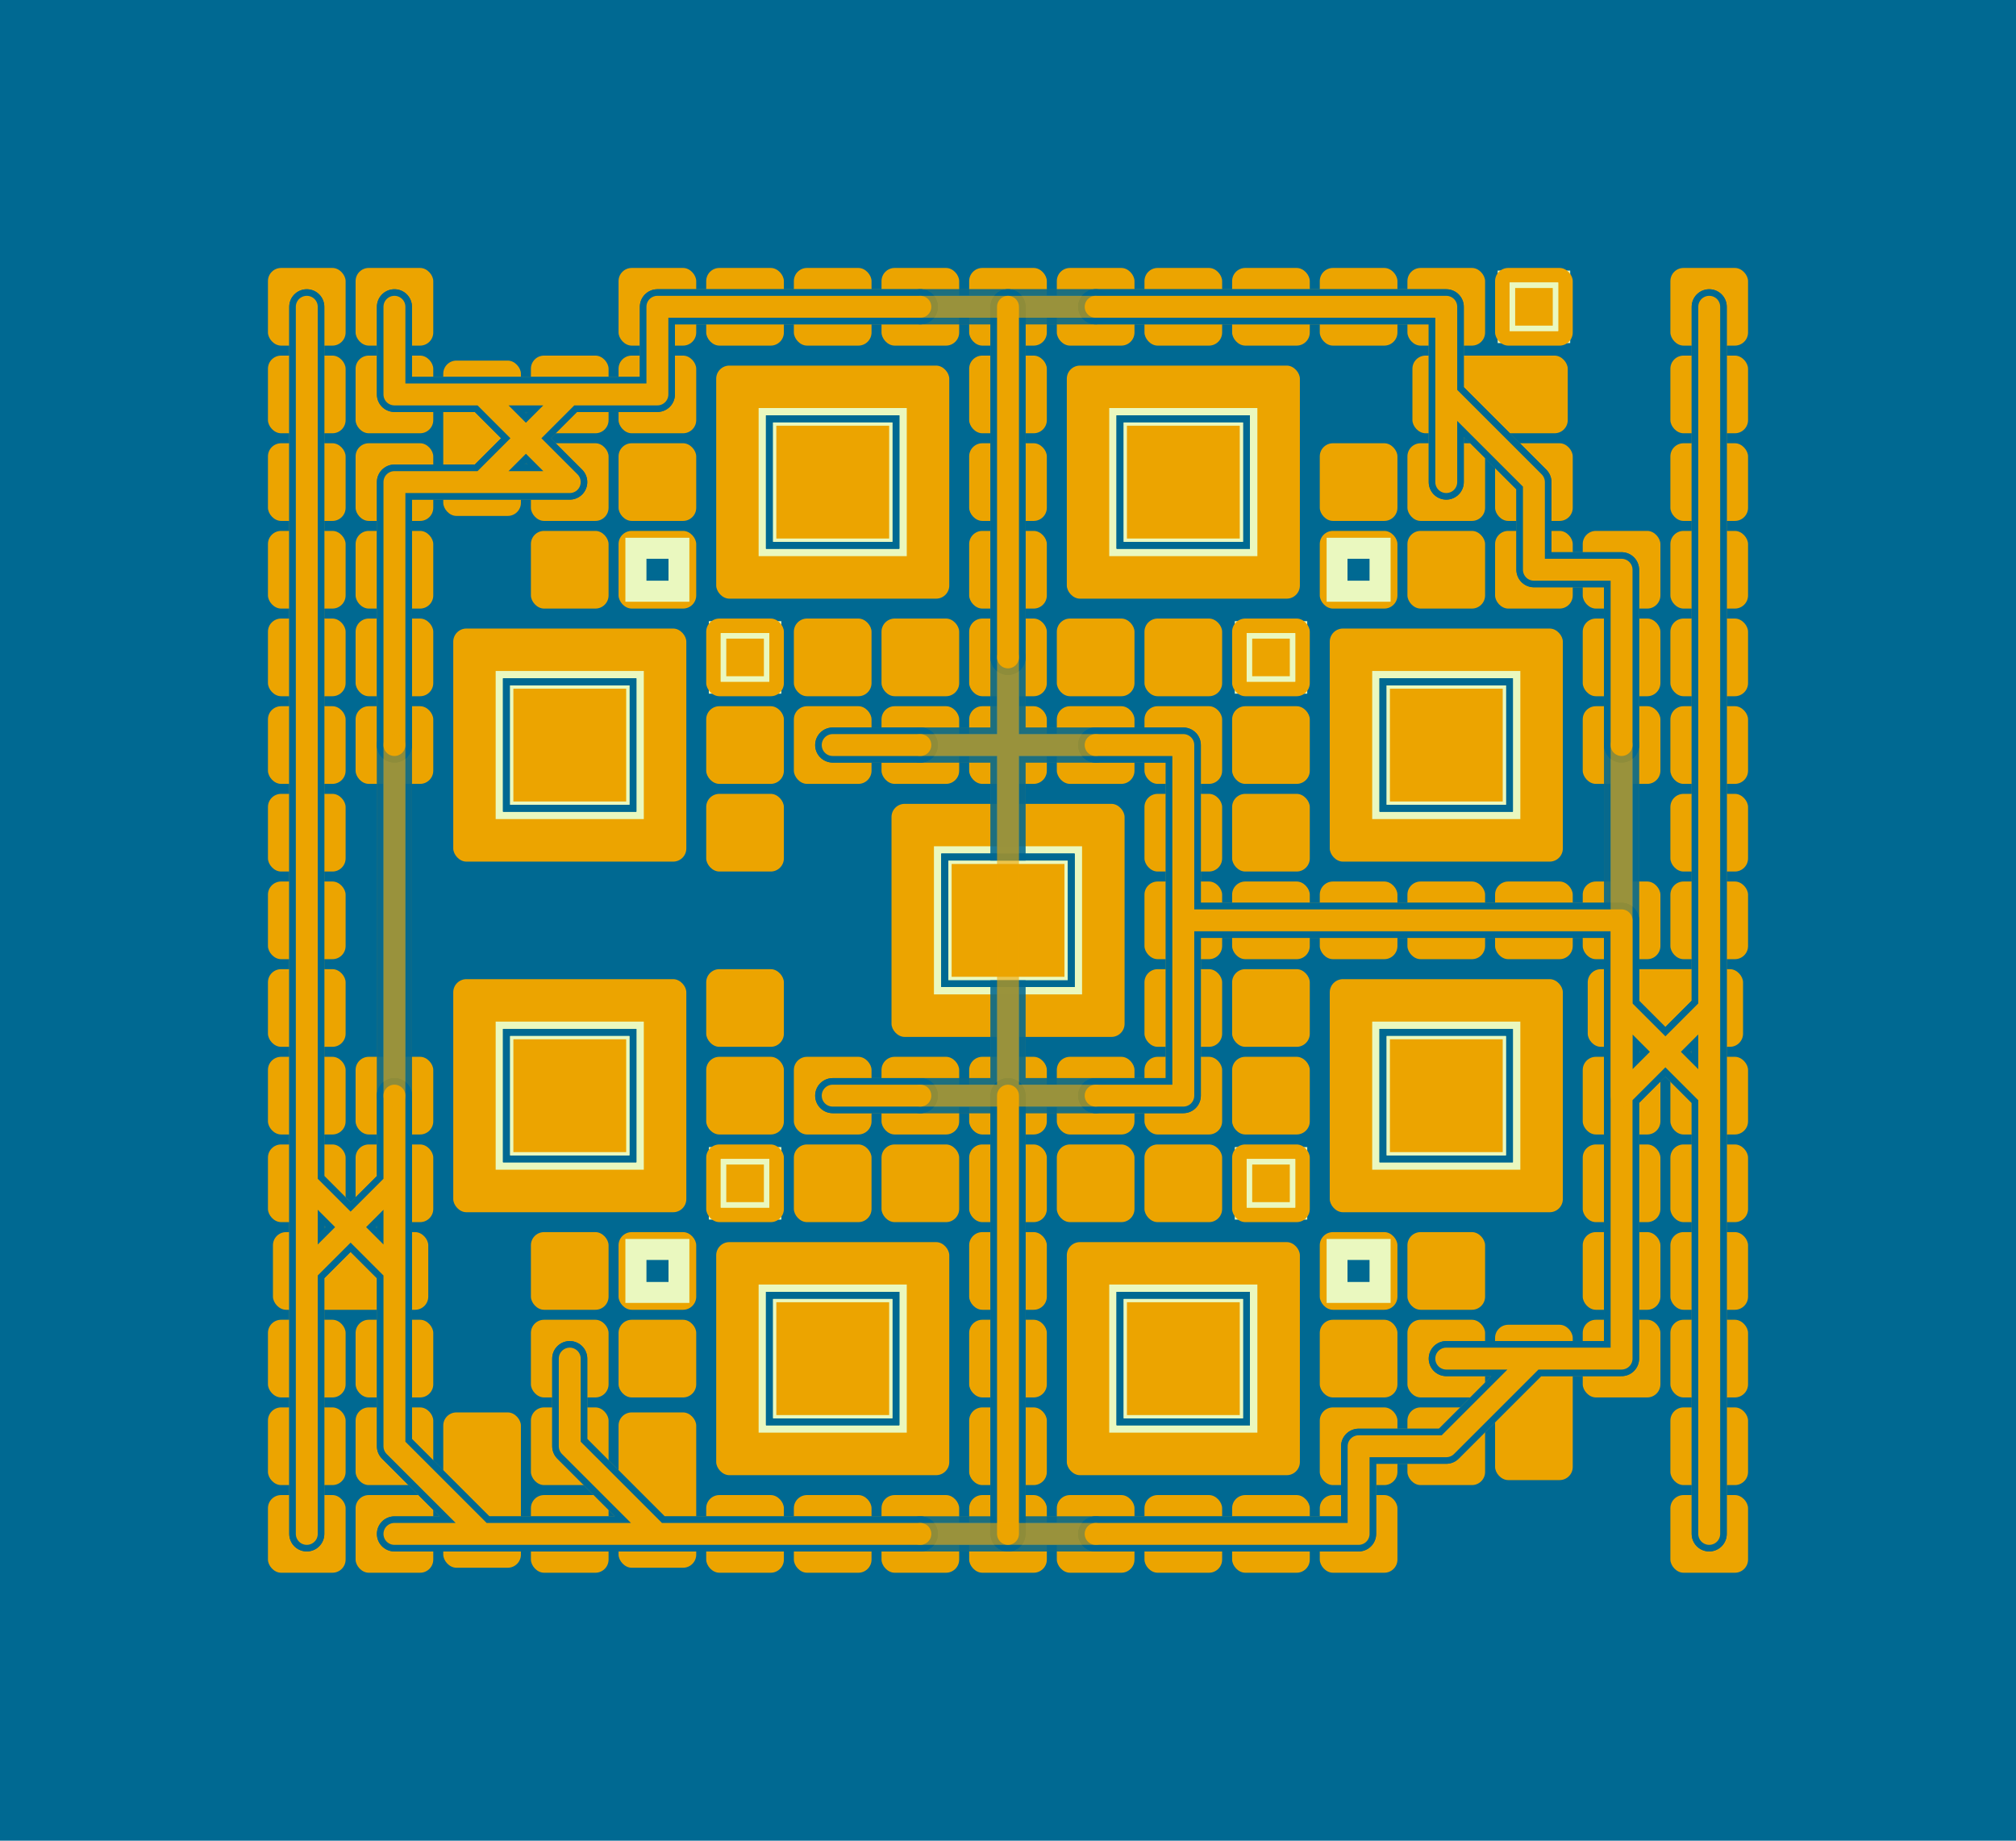 <svg baseProfile="tiny" height="273.913mm" version="1.2" viewBox="0,0,23.0,21.0" width="300mm" xmlns="http://www.w3.org/2000/svg" xmlns:ev="http://www.w3.org/2001/xml-events" xmlns:xlink="http://www.w3.org/1999/xlink"><rect fill="#006992" height="10000" width="10000" x="-100" y="-100"></rect><g stroke="#eca400" stroke-linecap="round" stroke-width="0.4"><path d="M4.5 3.5 4.5 4.5M8.5 3.5 9.5 3.5M7.5 3.5 8.5 3.5M9.5 3.5 10.5 3.5M12.5 3.5 13.5 3.5M14.5 3.5 15.5 3.5M13.5 3.5 14.5 3.5M15.5 3.5 16.5 3.5M19.5 3.5 19.5 4.5M3.5 4.5 3.5 3.5M3.5 5.5 3.5 4.5M6.5 4.5 7.5 4.5M7.5 4.5 7.5 3.5M11.5 4.5 11.5 3.5M11.5 5.5 11.5 4.5M17.5 5.5 17.5 6.5M19.5 4.5 19.5 5.5M19.5 5.5 19.5 6.5M4.5 6.5 4.5 5.5M3.5 6.5 3.5 5.5M4.5 7.5 4.5 6.5M3.5 7.5 3.5 6.5M11.5 6.5 11.5 5.5M11.5 7.5 11.5 6.5M18.5 6.5 18.5 7.5M17.5 6.5 18.5 6.5M18.5 7.5 18.5 8.5M19.5 6.5 19.5 7.5M19.5 7.5 19.5 8.5M4.5 8.5 4.5 7.5M3.5 8.5 3.5 7.5M3.5 9.5 3.5 8.5M9.5 8.5 10.5 8.5M12.5 8.5 13.5 8.5M13.5 8.5 13.5 9.5M13.5 9.5 13.5 10.5M19.5 8.5 19.5 9.5M19.5 9.5 19.5 10.5M3.5 10.5 3.5 9.5M3.5 11.5 3.5 10.5M14.5 10.5 15.5 10.5M13.5 10.5 14.5 10.5M13.5 11.5 13.5 10.5M16.5 10.5 17.5 10.5M15.5 10.5 16.5 10.5M17.5 10.5 18.5 10.5M3.5 12.5 3.5 11.5M4.5 13.5 4.5 12.5M3.5 13.5 3.5 12.5M9.5 12.5 10.5 12.5M12.5 12.5 13.5 12.5M11.5 13.5 11.5 12.5M13.5 12.5 13.5 11.5M18.5 12.5 18.5 13.5M18.5 13.5 18.5 14.5M19.5 12.5 19.5 13.5M19.5 13.5 19.5 14.5M11.5 14.5 11.5 13.5M11.5 15.5 11.5 14.5M18.5 14.5 18.5 15.5M19.5 14.5 19.5 15.5M19.5 15.5 19.5 16.5M4.5 16.5 4.5 15.5M3.5 16.5 3.5 15.5M3.5 17.5 3.5 16.5M6.5 16.5 6.5 15.5M10.5 17.5 9.5 17.5M9.5 17.5 8.5 17.5M11.5 16.5 11.5 15.5M11.5 17.5 11.5 16.5M14.5 17.5 13.5 17.5M13.5 17.5 12.5 17.5M16.5 16.5 15.5 16.5M15.5 16.5 15.5 17.5M15.5 17.5 14.5 17.5M19.5 16.5 19.5 17.5M5.5 4.5 6.5 4.5M4.5 4.5 5.5 4.5M5.5 4.5 6.5 5.5M5.5 5.5 6.5 5.5M4.5 5.5 5.5 5.5M5.5 5.5 6.5 4.5M16.5 4.5 16.5 5.5M16.5 3.5 16.5 4.5M16.5 4.5 17.5 5.5M19.5 11.5 19.5 12.5M19.5 10.5 19.5 11.5M19.5 11.5 18.5 12.5M18.5 11.5 18.5 12.5M18.5 10.5 18.5 11.5M18.5 11.5 19.5 12.5M3.5 14.5 3.5 13.5M3.5 15.5 3.5 14.5M3.5 14.5 4.5 13.5M4.5 14.5 4.5 13.5M4.5 15.5 4.5 14.5M4.5 14.5 3.5 13.5M17.5 15.5 16.5 15.5M18.5 15.5 17.5 15.5M17.5 15.5 16.5 16.5M5.5 17.5 4.5 17.5M6.5 17.5 5.5 17.5M5.5 17.5 4.5 16.5M7.5 17.5 6.5 17.5M8.5 17.5 7.5 17.5M7.5 17.5 6.5 16.5"></path><path stroke-opacity="0.5" d="M10.5 3.5 12.5 3.5M10.5 8.5 12.5 8.5M18.5 8.5 18.5 12.5M4.5 12.5 4.5 8.5M10.5 12.5 12.5 12.5M11.5 12.5 11.5 7.5M12.5 17.5 10.5 17.5"></path><path stroke-opacity="0.5" d=""></path><g fill="#006992" stroke="none"></g><g fill="#eca400" stroke="none"><rect height="2.529" width="2.529" x="8.236" y="4.236"></rect><rect height="2.529" width="2.529" x="12.236" y="4.236"></rect><rect height="2.529" width="2.529" x="5.236" y="7.236"></rect><rect height="2.529" width="2.529" x="15.236" y="7.236"></rect><rect height="2.529" width="2.529" x="10.236" y="9.236"></rect><rect height="2.529" width="2.529" x="5.236" y="11.236"></rect><rect height="2.529" width="2.529" x="15.236" y="11.236"></rect><rect height="2.529" width="2.529" x="8.236" y="14.236"></rect><rect height="2.529" width="2.529" x="12.236" y="14.236"></rect></g><g fill="#006992" stroke="none"></g><g stroke="#006992" stroke-linecap="round" stroke-width="0.4"><path stroke-opacity="0.5" d="M10.5 3.5 12.5 3.5M10.5 8.5 12.5 8.5M18.5 8.5 18.5 12.5M4.5 12.5 4.5 8.5M10.5 12.5 12.5 12.5M11.5 12.5 11.5 7.5M12.5 17.5 10.5 17.5"></path><g fill="none" stroke="#eaf8bf" stroke-width="0.15"><rect height="0.404" width="0.404" x="17.298" y="3.298"></rect><rect height="1.211" width="1.211" x="8.895" y="4.895"></rect><rect height="1.211" width="1.211" x="12.895" y="4.895"></rect><rect height="1.211" width="1.211" x="5.895" y="7.895"></rect><rect height="0.404" width="0.404" x="7.298" y="6.298"></rect><rect height="0.404" width="0.404" x="8.298" y="7.298"></rect><rect height="0.404" width="0.404" x="14.298" y="7.298"></rect><rect height="0.404" width="0.404" x="15.298" y="6.298"></rect><rect height="1.211" width="1.211" x="15.895" y="7.895"></rect><rect height="1.211" width="1.211" x="10.895" y="9.895"></rect><rect height="1.211" width="1.211" x="5.895" y="11.895"></rect><rect height="1.211" width="1.211" x="15.895" y="11.895"></rect><rect height="0.404" width="0.404" x="8.298" y="13.298"></rect><rect height="0.404" width="0.404" x="14.298" y="13.298"></rect><rect height="1.211" width="1.211" x="8.895" y="14.895"></rect><rect height="0.404" width="0.404" x="7.298" y="14.298"></rect><rect height="1.211" width="1.211" x="12.895" y="14.895"></rect><rect height="0.404" width="0.404" x="15.298" y="14.298"></rect></g><g stroke="#eca400" stroke-linecap="round" stroke-width="0.25"><path d="M4.5 3.5 4.5 4.5M8.5 3.5 9.5 3.5M7.5 3.5 8.5 3.5M9.5 3.5 10.5 3.5M12.5 3.5 13.5 3.5M14.5 3.5 15.5 3.5M13.5 3.5 14.5 3.5M15.5 3.5 16.5 3.5M19.5 3.5 19.5 4.5M3.5 4.5 3.5 3.5M3.5 5.5 3.5 4.5M6.5 4.5 7.5 4.5M7.5 4.5 7.5 3.5M11.5 4.5 11.5 3.5M11.5 5.5 11.5 4.5M17.5 5.5 17.5 6.5M19.5 4.5 19.5 5.5M19.5 5.5 19.5 6.5M4.5 6.5 4.5 5.5M3.5 6.5 3.5 5.5M4.5 7.5 4.5 6.5M3.5 7.5 3.5 6.5M11.5 6.5 11.5 5.5M11.5 7.5 11.5 6.5M18.5 6.5 18.5 7.5M17.5 6.5 18.5 6.5M18.5 7.5 18.5 8.5M19.5 6.5 19.5 7.5M19.5 7.5 19.5 8.5M4.5 8.5 4.5 7.5M3.5 8.5 3.5 7.5M3.5 9.5 3.5 8.5M9.5 8.5 10.5 8.5M12.5 8.5 13.5 8.5M13.5 8.5 13.5 9.5M13.5 9.5 13.5 10.5M19.5 8.5 19.5 9.5M19.5 9.5 19.5 10.5M3.5 10.5 3.5 9.5M3.5 11.5 3.5 10.5M14.5 10.5 15.5 10.5M13.5 10.5 14.5 10.5M13.5 11.5 13.5 10.5M16.5 10.5 17.5 10.5M15.5 10.5 16.5 10.5M17.5 10.5 18.5 10.5M3.5 12.5 3.5 11.5M4.5 13.5 4.5 12.5M3.5 13.5 3.5 12.5M9.5 12.5 10.5 12.5M12.5 12.5 13.5 12.5M11.5 13.5 11.5 12.5M13.5 12.5 13.5 11.5M18.5 12.5 18.5 13.5M18.5 13.5 18.5 14.5M19.5 12.5 19.5 13.5M19.5 13.5 19.5 14.5M11.5 14.5 11.5 13.5M11.5 15.5 11.5 14.5M18.5 14.5 18.5 15.5M19.5 14.5 19.5 15.5M19.5 15.5 19.5 16.5M4.5 16.5 4.5 15.5M3.5 16.5 3.5 15.5M3.5 17.5 3.5 16.5M6.5 16.5 6.5 15.5M10.5 17.5 9.5 17.5M9.5 17.5 8.5 17.5M11.5 16.5 11.5 15.5M11.5 17.5 11.5 16.5M14.5 17.5 13.5 17.5M13.5 17.5 12.5 17.5M16.5 16.5 15.5 16.5M15.5 16.5 15.5 17.5M15.5 17.5 14.5 17.5M19.5 16.5 19.5 17.5M5.5 4.5 6.5 4.5M4.5 4.5 5.5 4.5M5.5 4.5 6.5 5.5M5.5 5.5 6.5 5.5M4.5 5.5 5.5 5.5M5.5 5.5 6.5 4.5M16.5 4.5 16.5 5.5M16.5 3.5 16.5 4.5M16.5 4.5 17.5 5.5M19.5 11.5 19.5 12.5M19.5 10.5 19.5 11.5M19.5 11.5 18.5 12.5M18.5 11.5 18.5 12.5M18.5 10.5 18.5 11.5M18.5 11.5 19.5 12.5M3.5 14.5 3.5 13.5M3.5 15.5 3.5 14.5M3.5 14.5 4.5 13.5M4.5 14.5 4.5 13.5M4.5 15.5 4.5 14.5M4.5 14.5 3.5 13.5M17.5 15.5 16.5 15.5M18.5 15.5 17.5 15.5M17.5 15.5 16.5 16.5M5.5 17.5 4.5 17.5M6.5 17.5 5.5 17.5M5.5 17.5 4.5 16.5M7.5 17.5 6.5 17.5M8.5 17.5 7.5 17.5M7.5 17.5 6.5 16.5"></path><g fill="#006992" stroke="none"></g><g fill="#eca400" stroke="none"><rect height="1.287" width="1.287" x="8.857" y="4.857"></rect><rect height="1.287" width="1.287" x="12.857" y="4.857"></rect><rect height="1.287" width="1.287" x="5.857" y="7.857"></rect><rect height="1.287" width="1.287" x="15.857" y="7.857"></rect><rect height="1.287" width="1.287" x="10.857" y="9.857"></rect><rect height="1.287" width="1.287" x="5.857" y="11.857"></rect><rect height="1.287" width="1.287" x="15.857" y="11.857"></rect><rect height="1.287" width="1.287" x="8.857" y="14.857"></rect><rect height="1.287" width="1.287" x="12.857" y="14.857"></rect></g><g fill="#eca400" stroke="none"></g><g fill="#eca400" stroke="none"></g><g fill="none" stroke="#eaf8bf" stroke-linecap="round" stroke-width="0.25"><path stroke-opacity="0.6" d="M10.5 3.5 12.5 3.5M10.5 8.5 12.5 8.5M18.5 8.5 18.5 12.5M4.5 12.5 4.5 8.5M10.5 12.5 12.5 12.5M11.5 12.5 11.5 7.5M12.5 17.5 10.5 17.5"></path><g fill="#006992" stroke="none"><rect height="1.44" width="1.44" x="8.78" y="4.78"></rect><rect height="1.44" width="1.44" x="12.78" y="4.78"></rect><rect height="1.44" width="1.44" x="5.78" y="7.78"></rect><rect height="1.44" width="1.44" x="15.78" y="7.78"></rect><rect height="1.44" width="1.44" x="10.78" y="9.78"></rect><rect height="1.44" width="1.44" x="5.78" y="11.78"></rect><rect height="1.44" width="1.44" x="15.78" y="11.78"></rect><rect height="1.44" width="1.44" x="8.78" y="14.78"></rect><rect height="1.44" width="1.44" x="12.78" y="14.78"></rect></g><g fill="#eaf8bf" stroke="none"></g><g fill="#eca400" stroke="none"><rect height="0.48" width="0.48" x="17.26" y="3.26"></rect><rect height="0.48" width="0.48" x="8.26" y="7.26"></rect><rect height="0.48" width="0.48" x="14.26" y="7.26"></rect><rect height="0.48" width="0.48" x="8.26" y="13.26"></rect><rect height="0.48" width="0.48" x="14.26" y="13.26"></rect></g><g stroke="#eaf8bf" stroke-linecap="round" stroke-width="0.25"><path d=""></path><g fill="none" stroke="#006992" stroke-linecap="round" stroke-width="0.25"><path d="M4.5 3.5 4.5 4.5M8.5 3.5 9.5 3.5M7.5 3.5 8.5 3.5M9.5 3.5 10.5 3.5M12.5 3.5 13.5 3.5M14.5 3.5 15.5 3.5M13.5 3.5 14.5 3.5M15.5 3.5 16.5 3.5M19.5 3.5 19.5 4.5M3.5 4.5 3.5 3.5M3.5 5.5 3.5 4.5M6.5 4.5 7.5 4.5M7.5 4.5 7.5 3.5M11.5 4.5 11.5 3.5M11.5 5.5 11.5 4.5M17.5 5.5 17.5 6.5M19.5 4.5 19.5 5.5M19.5 5.5 19.5 6.5M4.5 6.5 4.5 5.5M3.5 6.5 3.5 5.5M4.5 7.5 4.5 6.5M3.5 7.5 3.5 6.5M11.5 6.5 11.5 5.5M11.5 7.5 11.5 6.5M18.5 6.5 18.5 7.5M17.5 6.5 18.5 6.5M18.5 7.5 18.5 8.5M19.5 6.5 19.5 7.5M19.5 7.5 19.5 8.5M4.5 8.5 4.5 7.5M3.5 8.5 3.5 7.5M3.5 9.5 3.5 8.5M9.5 8.5 10.5 8.5M12.5 8.5 13.5 8.5M13.5 8.5 13.5 9.5M13.5 9.5 13.5 10.5M19.5 8.5 19.5 9.5M19.5 9.5 19.5 10.5M3.5 10.5 3.5 9.5M3.5 11.5 3.5 10.5M14.5 10.5 15.5 10.5M13.5 10.5 14.5 10.5M13.5 11.5 13.5 10.5M16.5 10.5 17.5 10.5M15.5 10.5 16.5 10.5M17.5 10.5 18.5 10.5M3.5 12.5 3.5 11.5M4.5 13.5 4.5 12.5M3.5 13.5 3.5 12.5M9.5 12.5 10.5 12.5M12.5 12.5 13.5 12.5M11.5 13.5 11.5 12.5M13.5 12.5 13.5 11.5M18.5 12.5 18.5 13.5M18.5 13.5 18.5 14.5M19.5 12.5 19.5 13.5M19.5 13.5 19.5 14.5M11.5 14.5 11.5 13.5M11.5 15.5 11.5 14.5M18.5 14.5 18.5 15.5M19.5 14.5 19.5 15.5M19.5 15.5 19.5 16.5M4.5 16.5 4.5 15.5M3.5 16.5 3.5 15.5M3.5 17.5 3.5 16.5M6.5 16.5 6.5 15.5M10.5 17.5 9.5 17.5M9.5 17.5 8.5 17.5M11.5 16.5 11.5 15.5M11.5 17.5 11.5 16.5M14.5 17.5 13.5 17.5M13.5 17.5 12.5 17.5M16.5 16.5 15.5 16.5M15.5 16.5 15.5 17.5M15.5 17.5 14.5 17.5M19.5 16.5 19.5 17.5M5.5 4.5 6.5 4.5M4.5 4.5 5.5 4.5M5.5 4.5 6.5 5.5M5.5 5.5 6.5 5.5M4.5 5.5 5.5 5.5M5.5 5.5 6.5 4.5M16.5 4.5 16.5 5.5M16.5 3.5 16.5 4.5M16.5 4.5 17.5 5.5M19.5 11.5 19.5 12.5M19.5 10.5 19.5 11.5M19.5 11.5 18.5 12.5M18.5 11.5 18.5 12.5M18.5 10.5 18.5 11.5M18.5 11.5 19.5 12.5M3.5 14.5 3.5 13.5M3.5 15.5 3.5 14.5M3.5 14.5 4.5 13.5M4.5 14.5 4.5 13.5M4.5 15.5 4.5 14.5M4.5 14.5 3.5 13.5M17.5 15.5 16.5 15.5M18.5 15.5 17.5 15.5M17.5 15.5 16.5 16.5M5.5 17.5 4.5 17.5M6.5 17.5 5.5 17.5M5.5 17.5 4.5 16.5M7.5 17.5 6.5 17.5M8.5 17.5 7.5 17.5M7.5 17.5 6.5 16.5"></path><path stroke-opacity="0.6" d="M10.5 3.5 12.5 3.5M10.5 8.5 12.5 8.5M18.5 8.5 18.5 12.5M4.5 12.5 4.5 8.5M10.5 12.5 12.5 12.5M11.5 12.5 11.5 7.5M12.5 17.5 10.5 17.5"></path><g fill="#eca400" stroke="none"><rect height="2.48" width="2.48" x="8.26" y="4.26"></rect><rect height="2.48" width="2.48" x="12.26" y="4.26"></rect><rect height="2.48" width="2.48" x="5.26" y="7.26"></rect><rect height="2.48" width="2.48" x="15.26" y="7.26"></rect><rect height="2.48" width="2.48" x="10.26" y="9.26"></rect><rect height="2.48" width="2.48" x="5.26" y="11.26"></rect><rect height="2.48" width="2.48" x="15.26" y="11.26"></rect><rect height="2.48" width="2.48" x="8.26" y="14.26"></rect><rect height="2.48" width="2.48" x="12.26" y="14.26"></rect></g><g fill="#006992" stroke="none"></g><g fill="#eaf8bf" stroke="none"><rect height="0.827" width="0.827" x="17.087" y="3.087"></rect><rect height="0.827" width="0.827" x="8.087" y="7.087"></rect><rect height="0.827" width="0.827" x="14.087" y="7.087"></rect><rect height="0.827" width="0.827" x="8.087" y="13.087"></rect><rect height="0.827" width="0.827" x="14.087" y="13.087"></rect></g><g stroke="#006992" stroke-linecap="round" stroke-width="0.25"><path d="M4.5 3.5 4.5 4.5M8.5 3.5 9.5 3.5M7.5 3.5 8.5 3.5M9.5 3.5 10.5 3.5M12.5 3.5 13.5 3.5M14.5 3.5 15.5 3.5M13.5 3.5 14.5 3.5M15.5 3.5 16.5 3.5M19.5 3.5 19.5 4.5M3.5 4.5 3.5 3.5M3.5 5.5 3.5 4.5M6.5 4.5 7.5 4.5M7.5 4.5 7.5 3.5M11.5 4.5 11.5 3.5M11.5 5.5 11.5 4.5M17.5 5.5 17.5 6.5M19.5 4.5 19.5 5.5M19.5 5.5 19.5 6.5M4.5 6.5 4.5 5.5M3.5 6.5 3.5 5.5M4.5 7.5 4.5 6.5M3.5 7.5 3.5 6.5M11.5 6.5 11.5 5.5M11.5 7.5 11.5 6.5M18.5 6.5 18.5 7.5M17.5 6.5 18.5 6.5M18.5 7.5 18.5 8.5M19.5 6.5 19.5 7.5M19.5 7.5 19.5 8.5M4.5 8.5 4.5 7.5M3.5 8.5 3.5 7.5M3.5 9.5 3.5 8.5M9.5 8.5 10.5 8.5M12.5 8.5 13.5 8.5M13.5 8.5 13.5 9.5M13.5 9.5 13.5 10.5M19.5 8.5 19.5 9.5M19.5 9.5 19.5 10.5M3.5 10.5 3.5 9.5M3.5 11.5 3.5 10.5M14.5 10.5 15.5 10.5M13.5 10.5 14.5 10.5M13.5 11.5 13.5 10.5M16.5 10.5 17.5 10.5M15.5 10.5 16.5 10.5M17.5 10.5 18.5 10.5M3.5 12.5 3.5 11.5M4.5 13.5 4.5 12.5M3.5 13.5 3.5 12.5M9.5 12.5 10.5 12.5M12.5 12.5 13.5 12.5M11.5 13.5 11.5 12.5M13.5 12.5 13.5 11.5M18.5 12.5 18.5 13.5M18.5 13.5 18.5 14.5M19.5 12.5 19.5 13.5M19.5 13.5 19.5 14.5M11.5 14.5 11.5 13.5M11.5 15.5 11.5 14.5M18.5 14.5 18.5 15.5M19.5 14.5 19.5 15.5M19.5 15.5 19.5 16.5M4.5 16.5 4.5 15.5M3.5 16.5 3.5 15.5M3.5 17.5 3.5 16.5M6.5 16.5 6.5 15.5M10.5 17.5 9.5 17.5M9.5 17.5 8.5 17.5M11.5 16.5 11.5 15.5M11.5 17.5 11.5 16.5M14.5 17.5 13.5 17.5M13.5 17.5 12.5 17.5M16.5 16.5 15.5 16.5M15.5 16.5 15.5 17.5M15.5 17.5 14.5 17.5M19.5 16.5 19.5 17.5M5.5 4.5 6.5 4.5M4.5 4.5 5.5 4.5M5.5 4.5 6.5 5.5M5.5 5.5 6.5 5.5M4.5 5.5 5.5 5.5M5.5 5.5 6.5 4.5M16.5 4.5 16.5 5.5M16.5 3.5 16.5 4.5M16.5 4.5 17.5 5.5M19.5 11.5 19.5 12.5M19.5 10.5 19.5 11.5M19.5 11.5 18.5 12.5M18.5 11.5 18.5 12.5M18.5 10.5 18.5 11.5M18.5 11.5 19.5 12.5M3.5 14.5 3.5 13.5M3.5 15.5 3.5 14.5M3.5 14.5 4.5 13.5M4.5 14.5 4.5 13.5M4.5 15.5 4.5 14.5M4.5 14.5 3.5 13.5M17.5 15.5 16.5 15.5M18.5 15.5 17.5 15.5M17.5 15.5 16.5 16.5M5.5 17.5 4.5 17.5M6.5 17.5 5.5 17.5M5.5 17.5 4.5 16.5M7.5 17.5 6.5 17.5M8.5 17.5 7.5 17.5M7.5 17.5 6.5 16.5"></path><path stroke="#006992" d=""></path><g fill="#eca400" stroke="none"><rect height="0.39" width="0.39" x="17.305" y="3.305"></rect><rect height="0.39" width="0.39" x="8.305" y="7.305"></rect><rect height="0.39" width="0.39" x="14.305" y="7.305"></rect><rect height="0.39" width="0.39" x="8.305" y="13.305"></rect><rect height="0.39" width="0.39" x="14.305" y="13.305"></rect></g><path d=""></path><path stroke-opacity="0.6" d="M10.5 3.5 12.5 3.5M10.5 8.5 12.5 8.5M18.5 8.5 18.5 12.5M4.5 12.5 4.5 8.5M10.5 12.5 12.5 12.5M11.5 12.5 11.5 7.5M12.5 17.5 10.5 17.5"></path><g fill="#006992" stroke="none"></g><g stroke="#006992" stroke-linecap="round" stroke-width="0.25"><path stroke-opacity="0.6" d="M10.5 3.5 12.5 3.5M10.5 8.5 12.5 8.5M18.5 8.5 18.5 12.5M4.5 12.5 4.5 8.5M10.5 12.5 12.5 12.5M11.5 12.5 11.5 7.5M12.5 17.5 10.5 17.5"></path><path stroke="#006992" d=""></path><g fill="#eaf8bf" stroke="none"><rect height="1.17" width="1.17" x="8.915" y="4.915"></rect><rect height="1.17" width="1.17" x="12.915" y="4.915"></rect><rect height="1.17" width="1.17" x="5.915" y="7.915"></rect><rect height="1.17" width="1.17" x="15.915" y="7.915"></rect><rect height="1.17" width="1.17" x="10.915" y="9.915"></rect><rect height="1.17" width="1.17" x="5.915" y="11.915"></rect><rect height="1.17" width="1.17" x="15.915" y="11.915"></rect><rect height="1.17" width="1.17" x="8.915" y="14.915"></rect><rect height="1.17" width="1.17" x="12.915" y="14.915"></rect></g><g fill="#eca400" stroke="none"></g><g fill="#eca400" stroke="none"><rect height="0.39" width="0.39" x="17.305" y="3.305"></rect><rect height="0.39" width="0.39" x="8.305" y="7.305"></rect><rect height="0.39" width="0.39" x="14.305" y="7.305"></rect><rect height="0.39" width="0.39" x="8.305" y="13.305"></rect><rect height="0.39" width="0.39" x="14.305" y="13.305"></rect></g><path stroke="#eca400" stroke-linecap="round" stroke-width="0.4" d=""></path><g fill="none" stroke="#006992" stroke-linecap="round" stroke-width="0.25"><path d="M4.5 3.5 4.5 4.5M8.5 3.5 9.5 3.5M7.5 3.5 8.5 3.5M9.5 3.5 10.5 3.5M12.5 3.5 13.5 3.5M14.5 3.5 15.5 3.5M13.5 3.5 14.5 3.5M15.5 3.5 16.5 3.5M19.5 3.5 19.5 4.5M3.5 4.5 3.5 3.5M3.5 5.5 3.5 4.5M6.5 4.5 7.5 4.5M7.5 4.5 7.5 3.5M11.5 4.5 11.5 3.5M11.5 5.5 11.5 4.5M17.5 5.5 17.5 6.5M19.5 4.5 19.5 5.5M19.5 5.5 19.5 6.5M4.5 6.5 4.5 5.5M3.5 6.5 3.5 5.5M4.5 7.5 4.5 6.5M3.5 7.5 3.5 6.5M11.5 6.5 11.5 5.5M11.5 7.5 11.5 6.5M18.5 6.5 18.5 7.5M17.5 6.5 18.5 6.5M18.5 7.5 18.5 8.5M19.5 6.5 19.5 7.5M19.5 7.5 19.5 8.5M4.5 8.5 4.5 7.5M3.5 8.5 3.5 7.5M3.5 9.5 3.5 8.5M9.5 8.5 10.5 8.5M12.5 8.5 13.5 8.5M13.5 8.5 13.5 9.5M13.5 9.5 13.5 10.5M19.5 8.5 19.5 9.5M19.5 9.5 19.5 10.5M3.5 10.5 3.5 9.5M3.5 11.5 3.5 10.5M14.5 10.5 15.5 10.5M13.5 10.5 14.5 10.5M13.5 11.5 13.5 10.5M16.5 10.5 17.5 10.5M15.5 10.5 16.5 10.5M17.5 10.5 18.5 10.5M3.5 12.5 3.5 11.5M4.5 13.5 4.5 12.5M3.5 13.5 3.5 12.5M9.5 12.5 10.5 12.5M12.5 12.5 13.5 12.5M11.5 13.5 11.5 12.5M13.5 12.5 13.5 11.5M18.5 12.5 18.5 13.5M18.5 13.5 18.5 14.5M19.5 12.5 19.5 13.5M19.5 13.5 19.5 14.5M11.5 14.5 11.5 13.5M11.5 15.5 11.5 14.5M18.5 14.5 18.5 15.5M19.5 14.5 19.5 15.5M19.5 15.5 19.5 16.5M4.5 16.5 4.5 15.5M3.5 16.5 3.5 15.5M3.5 17.5 3.5 16.5M6.5 16.5 6.5 15.5M10.5 17.5 9.5 17.5M9.5 17.5 8.5 17.5M11.5 16.5 11.5 15.5M11.5 17.5 11.5 16.5M14.5 17.5 13.5 17.5M13.5 17.5 12.5 17.5M16.5 16.5 15.5 16.5M15.5 16.5 15.5 17.5M15.5 17.5 14.5 17.5M19.5 16.5 19.5 17.5M5.5 4.5 6.5 4.5M4.5 4.5 5.5 4.5M5.5 4.5 6.5 5.5M5.5 5.5 6.5 5.5M4.5 5.5 5.5 5.5M5.5 5.5 6.5 4.5M16.5 4.5 16.5 5.5M16.5 3.5 16.5 4.5M16.5 4.5 17.5 5.5M19.5 11.5 19.5 12.5M19.5 10.5 19.5 11.5M19.5 11.5 18.5 12.5M18.5 11.5 18.5 12.5M18.5 10.5 18.5 11.5M18.5 11.5 19.5 12.5M3.5 14.5 3.5 13.5M3.5 15.5 3.5 14.5M3.5 14.5 4.5 13.5M4.5 14.5 4.5 13.5M4.5 15.5 4.5 14.5M4.5 14.5 3.5 13.5M17.5 15.5 16.5 15.5M18.5 15.5 17.5 15.5M17.5 15.5 16.5 16.5M5.5 17.5 4.5 17.5M6.5 17.5 5.5 17.5M5.5 17.5 4.5 16.5M7.5 17.5 6.5 17.5M8.5 17.5 7.5 17.5M7.5 17.5 6.5 16.5"></path><path stroke-opacity="0.6" d="M10.5 3.5 12.5 3.5M10.5 8.5 12.5 8.5M18.5 8.5 18.5 12.5M4.5 12.5 4.5 8.5M10.5 12.5 12.5 12.5M11.5 12.5 11.5 7.5M12.5 17.5 10.5 17.5"></path><g fill="#eaf8bf" stroke="none"></g><g fill="#006992" stroke="none"></g><g fill="#eca400" stroke="none"></g><g><rect height="1.17" width="1.17" x="8.915" y="4.915"></rect><rect height="1.17" width="1.17" x="12.915" y="4.915"></rect><rect height="1.17" width="1.17" x="5.915" y="7.915"></rect><rect height="0.39" width="0.39" x="7.305" y="6.305"></rect><rect height="0.39" width="0.39" x="15.305" y="6.305"></rect><rect height="1.17" width="1.17" x="15.915" y="7.915"></rect><rect height="1.17" width="1.17" x="10.915" y="9.915"></rect><rect height="1.17" width="1.17" x="5.915" y="11.915"></rect><rect height="1.17" width="1.17" x="15.915" y="11.915"></rect><rect height="1.17" width="1.17" x="8.915" y="14.915"></rect><rect height="0.39" width="0.39" x="7.305" y="14.305"></rect><rect height="1.17" width="1.17" x="12.915" y="14.915"></rect><rect height="0.39" width="0.39" x="15.305" y="14.305"></rect></g><g fill="none" stroke="#006992" stroke-linecap="round" stroke-width="0.25"><g fill="none" stroke="#eaf8bf" stroke-linecap="round" stroke-width="0.25"><path d="M4.5 3.5 4.5 4.5M8.5 3.5 9.5 3.5M7.5 3.5 8.5 3.5M9.5 3.5 10.5 3.5M12.5 3.5 13.5 3.5M14.5 3.5 15.5 3.5M13.5 3.5 14.5 3.5M15.5 3.5 16.5 3.5M19.5 3.5 19.5 4.5M3.5 4.5 3.5 3.5M3.5 5.5 3.5 4.5M6.5 4.5 7.5 4.5M7.5 4.5 7.5 3.5M11.5 4.5 11.5 3.5M11.5 5.5 11.5 4.5M17.5 5.5 17.5 6.5M19.5 4.5 19.5 5.5M19.5 5.5 19.5 6.5M4.5 6.5 4.5 5.5M3.5 6.5 3.5 5.5M4.5 7.5 4.5 6.5M3.5 7.5 3.5 6.5M11.5 6.5 11.5 5.5M11.5 7.5 11.5 6.5M18.5 6.5 18.5 7.5M17.5 6.5 18.5 6.5M18.5 7.5 18.5 8.5M19.5 6.5 19.5 7.5M19.5 7.5 19.5 8.5M4.5 8.5 4.5 7.5M3.5 8.5 3.5 7.5M3.5 9.5 3.5 8.5M9.5 8.5 10.5 8.5M12.5 8.5 13.5 8.5M13.5 8.5 13.5 9.5M13.5 9.5 13.5 10.5M19.5 8.5 19.5 9.5M19.5 9.5 19.5 10.5M3.5 10.5 3.5 9.5M3.5 11.5 3.5 10.5M14.5 10.5 15.5 10.5M13.5 10.5 14.5 10.5M13.5 11.5 13.5 10.5M16.5 10.5 17.5 10.5M15.5 10.5 16.5 10.5M17.5 10.5 18.5 10.5M3.5 12.5 3.5 11.5M4.5 13.5 4.5 12.5M3.5 13.5 3.5 12.5M9.5 12.5 10.5 12.5M12.5 12.5 13.5 12.5M11.5 13.5 11.5 12.5M13.5 12.5 13.5 11.5M18.5 12.5 18.5 13.5M18.5 13.5 18.5 14.5M19.5 12.5 19.5 13.5M19.5 13.5 19.5 14.5M11.5 14.5 11.5 13.5M11.5 15.5 11.5 14.5M18.5 14.5 18.5 15.5M19.5 14.5 19.5 15.5M19.5 15.5 19.5 16.5M4.5 16.5 4.5 15.5M3.5 16.5 3.5 15.5M3.5 17.5 3.5 16.5M6.5 16.5 6.5 15.5M10.5 17.5 9.5 17.5M9.5 17.5 8.5 17.5M11.5 16.5 11.5 15.5M11.5 17.5 11.5 16.5M14.5 17.5 13.5 17.5M13.5 17.5 12.5 17.5M16.5 16.5 15.5 16.5M15.5 16.5 15.5 17.5M15.5 17.5 14.5 17.5M19.5 16.5 19.5 17.5M5.5 4.5 6.5 4.5M4.5 4.5 5.5 4.5M5.5 4.5 6.5 5.5M5.5 5.5 6.5 5.5M4.5 5.5 5.5 5.5M5.5 5.5 6.5 4.5M16.5 4.5 16.5 5.5M16.5 3.5 16.5 4.5M16.5 4.5 17.5 5.5M19.5 11.5 19.5 12.5M19.5 10.5 19.5 11.5M19.5 11.5 18.5 12.5M18.5 11.5 18.5 12.5M18.5 10.5 18.5 11.5M18.5 11.5 19.5 12.5M3.5 14.5 3.5 13.5M3.5 15.5 3.5 14.5M3.5 14.5 4.5 13.5M4.5 14.5 4.5 13.5M4.5 15.5 4.5 14.5M4.5 14.5 3.5 13.5M17.5 15.5 16.5 15.5M18.5 15.5 17.5 15.5M17.5 15.5 16.5 16.5M5.5 17.5 4.5 17.5M6.5 17.5 5.5 17.5M5.5 17.5 4.5 16.5M7.5 17.5 6.5 17.5M8.5 17.5 7.5 17.5M7.5 17.5 6.5 16.5"></path><g fill="#006992" stroke="none"><rect height="1.44" width="1.44" x="8.78" y="4.78"></rect><rect height="1.44" width="1.44" x="12.78" y="4.78"></rect><rect height="1.44" width="1.44" x="5.78" y="7.78"></rect><rect height="1.44" width="1.44" x="15.78" y="7.78"></rect><rect height="1.44" width="1.44" x="10.78" y="9.78"></rect><rect height="1.44" width="1.44" x="5.78" y="11.78"></rect><rect height="1.44" width="1.44" x="15.78" y="11.78"></rect><rect height="1.44" width="1.44" x="8.78" y="14.78"></rect><rect height="1.44" width="1.44" x="12.78" y="14.78"></rect></g><g fill="#eaf8bf" stroke="none"></g><g fill="#eca400" stroke="none"><rect height="0.48" width="0.48" x="17.26" y="3.26"></rect><rect height="0.48" width="0.48" x="8.26" y="7.26"></rect><rect height="0.48" width="0.48" x="14.26" y="7.26"></rect><rect height="0.48" width="0.48" x="8.26" y="13.26"></rect><rect height="0.48" width="0.48" x="14.26" y="13.26"></rect></g><g fill="none" stroke="#eca400" stroke-linecap="round" stroke-width="0.25"><path stroke-opacity="0.6" d="M10.5 3.5 12.5 3.5M10.5 8.5 12.5 8.5M18.5 8.5 18.5 12.5M4.5 12.5 4.5 8.5M10.5 12.5 12.5 12.5M11.5 12.5 11.5 7.5M12.5 17.5 10.5 17.5"></path><g fill="#006992" stroke="none"></g><path d="M4.5 3.5 4.5 4.5M8.5 3.5 9.5 3.5M7.5 3.5 8.5 3.5M9.5 3.5 10.5 3.5M12.5 3.5 13.5 3.5M14.5 3.5 15.5 3.5M13.5 3.5 14.5 3.5M15.5 3.5 16.5 3.5M19.5 3.5 19.5 4.5M3.5 4.5 3.5 3.5M3.5 5.5 3.5 4.5M6.5 4.5 7.5 4.5M7.5 4.5 7.5 3.5M11.5 4.5 11.5 3.5M11.5 5.5 11.5 4.5M17.5 5.5 17.5 6.5M19.5 4.5 19.5 5.5M19.5 5.5 19.5 6.5M4.5 6.5 4.5 5.5M3.5 6.5 3.5 5.5M4.5 7.5 4.5 6.5M3.5 7.5 3.5 6.5M11.5 6.5 11.5 5.5M11.5 7.5 11.5 6.5M18.5 6.5 18.5 7.5M17.5 6.5 18.5 6.5M18.5 7.5 18.5 8.5M19.5 6.5 19.5 7.5M19.5 7.5 19.5 8.5M4.5 8.5 4.5 7.5M3.5 8.5 3.5 7.5M3.5 9.5 3.5 8.5M9.5 8.5 10.5 8.5M12.5 8.5 13.5 8.5M13.5 8.5 13.5 9.5M13.5 9.5 13.5 10.5M19.5 8.5 19.5 9.5M19.5 9.5 19.5 10.5M3.5 10.5 3.5 9.5M3.5 11.5 3.5 10.5M14.5 10.5 15.5 10.5M13.5 10.5 14.5 10.5M13.5 11.5 13.5 10.5M16.5 10.5 17.5 10.5M15.5 10.5 16.5 10.5M17.5 10.5 18.5 10.5M3.5 12.5 3.5 11.5M4.5 13.5 4.5 12.5M3.5 13.5 3.5 12.5M9.5 12.5 10.5 12.5M12.5 12.5 13.5 12.5M11.5 13.5 11.5 12.5M13.5 12.5 13.5 11.5M18.5 12.5 18.5 13.5M18.5 13.5 18.5 14.5M19.5 12.5 19.5 13.5M19.5 13.5 19.5 14.5M11.5 14.5 11.5 13.5M11.5 15.5 11.5 14.5M18.5 14.5 18.5 15.5M19.5 14.5 19.5 15.5M19.5 15.5 19.5 16.5M4.5 16.5 4.5 15.5M3.5 16.5 3.5 15.5M3.5 17.5 3.5 16.5M6.5 16.5 6.5 15.5M10.5 17.5 9.5 17.5M9.5 17.5 8.5 17.5M11.5 16.5 11.5 15.5M11.5 17.5 11.5 16.5M14.5 17.5 13.5 17.5M13.5 17.5 12.5 17.5M16.5 16.5 15.5 16.5M15.5 16.5 15.5 17.5M15.5 17.5 14.5 17.5M19.5 16.5 19.5 17.5M5.5 4.5 6.5 4.5M4.5 4.5 5.5 4.5M5.5 4.5 6.5 5.5M5.5 5.5 6.5 5.5M4.5 5.5 5.5 5.5M5.5 5.5 6.5 4.5M16.5 4.5 16.5 5.5M16.5 3.5 16.5 4.5M16.5 4.5 17.5 5.5M19.5 11.5 19.5 12.5M19.5 10.5 19.5 11.5M19.5 11.5 18.5 12.5M18.5 11.5 18.5 12.5M18.5 10.5 18.5 11.5M18.5 11.5 19.5 12.5M3.5 14.5 3.5 13.5M3.5 15.5 3.5 14.5M3.5 14.5 4.5 13.5M4.5 14.5 4.5 13.5M4.5 15.5 4.5 14.5M4.5 14.5 3.5 13.5M17.5 15.5 16.5 15.5M18.5 15.5 17.5 15.5M17.5 15.5 16.5 16.5M5.5 17.5 4.5 17.5M6.5 17.5 5.5 17.5M5.5 17.5 4.5 16.5M7.5 17.5 6.5 17.5M8.5 17.5 7.5 17.5M7.5 17.5 6.5 16.5"></path><path stroke-opacity="0.6" d="M10.5 3.5 12.5 3.5M10.5 8.5 12.5 8.5M18.5 8.5 18.5 12.5M4.5 12.5 4.5 8.5M10.5 12.5 12.5 12.5M11.5 12.5 11.5 7.5M12.5 17.5 10.5 17.5"></path><g fill="#006992" stroke="none"><rect height="1.44" width="1.44" x="8.78" y="4.78"></rect><rect height="1.44" width="1.44" x="12.78" y="4.78"></rect><rect height="1.44" width="1.44" x="5.78" y="7.78"></rect><rect height="1.44" width="1.44" x="15.78" y="7.78"></rect><rect height="1.44" width="1.44" x="10.78" y="9.78"></rect><rect height="1.44" width="1.44" x="5.78" y="11.78"></rect><rect height="1.44" width="1.44" x="15.78" y="11.78"></rect><rect height="1.44" width="1.44" x="8.78" y="14.78"></rect><rect height="1.44" width="1.44" x="12.78" y="14.78"></rect></g><g fill="none" stroke="#006992" stroke-linecap="round" stroke-width="0.25"><path d="M4.5 3.5 4.5 4.5M8.5 3.5 9.5 3.5M7.5 3.5 8.5 3.5M9.5 3.5 10.5 3.5M12.5 3.5 13.5 3.5M14.5 3.5 15.5 3.5M13.5 3.5 14.5 3.5M15.5 3.5 16.5 3.5M19.5 3.5 19.5 4.5M3.5 4.5 3.5 3.5M3.5 5.5 3.5 4.5M6.5 4.5 7.5 4.5M7.5 4.5 7.5 3.5M11.5 4.5 11.5 3.5M11.5 5.5 11.5 4.5M17.5 5.5 17.5 6.5M19.5 4.5 19.5 5.5M19.5 5.5 19.5 6.5M4.5 6.5 4.5 5.5M3.5 6.5 3.5 5.5M4.5 7.5 4.5 6.5M3.5 7.5 3.5 6.5M11.5 6.5 11.5 5.5M11.5 7.5 11.5 6.5M18.5 6.5 18.5 7.5M17.5 6.5 18.5 6.5M18.5 7.5 18.5 8.5M19.5 6.5 19.5 7.5M19.5 7.5 19.5 8.5M4.5 8.5 4.5 7.5M3.5 8.5 3.5 7.5M3.5 9.5 3.5 8.5M9.5 8.5 10.5 8.5M12.5 8.5 13.5 8.5M13.5 8.5 13.5 9.5M13.5 9.5 13.5 10.5M19.5 8.5 19.5 9.5M19.5 9.5 19.5 10.5M3.5 10.5 3.5 9.5M3.5 11.5 3.5 10.5M14.5 10.5 15.5 10.5M13.5 10.5 14.5 10.5M13.5 11.5 13.5 10.5M16.5 10.5 17.5 10.5M15.5 10.5 16.5 10.5M17.5 10.5 18.5 10.5M3.5 12.5 3.5 11.5M4.5 13.5 4.5 12.5M3.5 13.5 3.5 12.5M9.5 12.5 10.5 12.5M12.5 12.5 13.5 12.5M11.5 13.5 11.5 12.5M13.5 12.5 13.5 11.5M18.5 12.5 18.5 13.5M18.5 13.5 18.5 14.5M19.5 12.5 19.5 13.5M19.5 13.5 19.5 14.5M11.5 14.5 11.5 13.5M11.5 15.5 11.5 14.5M18.5 14.5 18.5 15.5M19.5 14.5 19.5 15.5M19.5 15.5 19.5 16.5M4.5 16.5 4.5 15.5M3.5 16.5 3.5 15.5M3.5 17.5 3.5 16.5M6.5 16.5 6.5 15.5M10.5 17.5 9.5 17.5M9.5 17.5 8.5 17.5M11.5 16.5 11.5 15.5M11.5 17.5 11.5 16.5M14.5 17.5 13.5 17.5M13.5 17.5 12.5 17.5M16.5 16.5 15.5 16.5M15.5 16.5 15.5 17.5M15.5 17.5 14.5 17.5M19.5 16.5 19.5 17.5M5.5 4.5 6.5 4.5M4.5 4.5 5.5 4.5M5.5 4.5 6.5 5.5M5.5 5.5 6.5 5.5M4.5 5.5 5.5 5.5M5.5 5.5 6.5 4.5M16.5 4.5 16.5 5.5M16.5 3.5 16.5 4.5M16.5 4.5 17.5 5.5M19.5 11.5 19.5 12.5M19.5 10.5 19.5 11.5M19.5 11.5 18.5 12.5M18.5 11.5 18.5 12.5M18.5 10.5 18.5 11.5M18.5 11.5 19.5 12.5M3.5 14.5 3.5 13.5M3.5 15.5 3.5 14.5M3.5 14.5 4.5 13.5M4.5 14.5 4.5 13.5M4.5 15.5 4.5 14.5M4.5 14.5 3.5 13.5M17.5 15.5 16.5 15.5M18.5 15.5 17.5 15.5M17.5 15.5 16.5 16.5M5.5 17.5 4.5 17.5M6.5 17.5 5.5 17.5M5.5 17.5 4.5 16.5M7.5 17.5 6.5 17.5M8.5 17.5 7.5 17.5M7.5 17.5 6.5 16.5"></path><g><rect height="0.48" width="0.48" x="3.26" y="3.26"></rect><rect height="0.48" width="0.48" x="4.26" y="3.26"></rect><rect height="0.48" width="0.48" x="8.26" y="3.26"></rect><rect height="0.48" width="0.48" x="7.26" y="3.26"></rect><rect height="0.48" width="0.48" x="10.26" y="3.26"></rect><rect height="0.48" width="0.48" x="9.26" y="3.26"></rect><rect height="0.48" width="0.48" x="12.26" y="3.26"></rect><rect height="0.48" width="0.48" x="11.26" y="3.26"></rect><rect height="0.48" width="0.48" x="14.26" y="3.26"></rect><rect height="0.48" width="0.48" x="13.26" y="3.26"></rect><rect height="0.48" width="0.48" x="16.26" y="3.26"></rect><rect height="0.48" width="0.48" x="15.26" y="3.26"></rect><rect height="0.48" width="0.48" x="19.26" y="3.26"></rect><rect height="0.48" width="0.48" x="4.26" y="4.26"></rect><rect height="0.48" width="0.48" x="3.26" y="4.26"></rect><rect height="0.48" width="0.48" x="4.26" y="5.26"></rect><rect height="0.48" width="0.48" x="3.26" y="5.26"></rect><rect height="0.48" width="0.48" x="6.26" y="4.26"></rect><rect height="0.96" width="0.48" x="5.26" y="4.52"></rect><rect height="0.48" width="0.48" x="6.26" y="5.26"></rect><rect height="0.48" width="0.48" x="7.26" y="4.26"></rect><rect height="0.48" width="0.48" x="7.26" y="5.26"></rect><rect height="0.48" width="0.48" x="11.26" y="4.26"></rect><rect height="0.48" width="0.48" x="11.26" y="5.26"></rect><rect height="0.48" width="0.96" x="16.52" y="4.26"></rect><rect height="0.48" width="0.48" x="16.26" y="5.26"></rect><rect height="0.48" width="0.48" x="15.26" y="5.26"></rect><rect height="0.48" width="0.48" x="17.26" y="5.26"></rect><rect height="0.48" width="0.48" x="19.26" y="4.26"></rect><rect height="0.48" width="0.48" x="19.26" y="5.26"></rect><rect height="0.48" width="0.48" x="4.26" y="6.26"></rect><rect height="0.48" width="0.48" x="3.26" y="6.26"></rect><rect height="0.48" width="0.48" x="4.26" y="7.26"></rect><rect height="0.48" width="0.48" x="3.26" y="7.26"></rect><rect height="0.48" width="0.48" x="6.26" y="6.26"></rect><rect height="0.48" width="0.48" x="10.26" y="7.26"></rect><rect height="0.48" width="0.48" x="9.26" y="7.26"></rect><rect height="0.48" width="0.48" x="11.26" y="6.26"></rect><rect height="0.48" width="0.48" x="12.26" y="7.26"></rect><rect height="0.48" width="0.48" x="11.26" y="7.26"></rect><rect height="0.48" width="0.48" x="13.26" y="7.26"></rect><rect height="0.48" width="0.48" x="16.26" y="6.26"></rect><rect height="0.48" width="0.48" x="18.26" y="6.26"></rect><rect height="0.48" width="0.48" x="17.26" y="6.26"></rect><rect height="0.48" width="0.48" x="18.26" y="7.26"></rect><rect height="0.48" width="0.48" x="19.26" y="6.26"></rect><rect height="0.48" width="0.48" x="19.26" y="7.26"></rect><rect height="0.48" width="0.48" x="4.26" y="8.26"></rect><rect height="0.48" width="0.48" x="3.26" y="8.26"></rect><rect height="0.48" width="0.48" x="3.26" y="9.26"></rect><rect height="0.48" width="0.48" x="8.26" y="8.26"></rect><rect height="0.48" width="0.48" x="8.26" y="9.26"></rect><rect height="0.48" width="0.48" x="10.26" y="8.26"></rect><rect height="0.48" width="0.48" x="9.26" y="8.26"></rect><rect height="0.48" width="0.48" x="12.26" y="8.26"></rect><rect height="0.48" width="0.48" x="11.26" y="8.26"></rect><rect height="0.48" width="0.48" x="14.26" y="8.26"></rect><rect height="0.48" width="0.48" x="13.26" y="8.26"></rect><rect height="0.48" width="0.48" x="14.26" y="9.26"></rect><rect height="0.48" width="0.48" x="13.26" y="9.26"></rect><rect height="0.48" width="0.48" x="18.26" y="8.26"></rect><rect height="0.48" width="0.48" x="19.26" y="8.26"></rect><rect height="0.48" width="0.48" x="19.26" y="9.26"></rect><rect height="0.48" width="0.48" x="3.26" y="10.26"></rect><rect height="0.48" width="0.48" x="3.26" y="11.26"></rect><rect height="0.48" width="0.48" x="8.26" y="11.26"></rect><rect height="0.48" width="0.48" x="14.26" y="10.26"></rect><rect height="0.48" width="0.48" x="13.26" y="10.26"></rect><rect height="0.48" width="0.48" x="14.26" y="11.26"></rect><rect height="0.48" width="0.48" x="13.26" y="11.26"></rect><rect height="0.48" width="0.48" x="16.26" y="10.26"></rect><rect height="0.48" width="0.48" x="15.26" y="10.26"></rect><rect height="0.48" width="0.48" x="18.26" y="10.26"></rect><rect height="0.48" width="0.48" x="17.26" y="10.26"></rect><rect height="0.48" width="0.96" x="18.52" y="11.26"></rect><rect height="0.48" width="0.48" x="19.26" y="10.26"></rect><rect height="0.48" width="0.48" x="4.26" y="12.26"></rect><rect height="0.48" width="0.48" x="3.26" y="12.26"></rect><rect height="0.48" width="0.48" x="4.26" y="13.26"></rect><rect height="0.48" width="0.48" x="3.26" y="13.26"></rect><rect height="0.48" width="0.48" x="8.26" y="12.26"></rect><rect height="0.48" width="0.48" x="10.26" y="12.26"></rect><rect height="0.48" width="0.48" x="9.26" y="12.26"></rect><rect height="0.48" width="0.48" x="10.26" y="13.26"></rect><rect height="0.48" width="0.48" x="9.26" y="13.26"></rect><rect height="0.48" width="0.48" x="12.26" y="12.26"></rect><rect height="0.48" width="0.48" x="11.26" y="12.26"></rect><rect height="0.48" width="0.48" x="12.26" y="13.26"></rect><rect height="0.48" width="0.48" x="11.26" y="13.26"></rect><rect height="0.48" width="0.48" x="14.26" y="12.26"></rect><rect height="0.48" width="0.48" x="13.26" y="12.26"></rect><rect height="0.48" width="0.48" x="13.26" y="13.26"></rect><rect height="0.48" width="0.48" x="18.26" y="12.26"></rect><rect height="0.48" width="0.48" x="18.26" y="13.26"></rect><rect height="0.48" width="0.48" x="19.26" y="12.26"></rect><rect height="0.48" width="0.48" x="19.26" y="13.26"></rect><rect height="0.48" width="0.96" x="3.52" y="14.26"></rect><rect height="0.48" width="0.48" x="4.26" y="15.26"></rect><rect height="0.48" width="0.48" x="3.26" y="15.26"></rect><rect height="0.48" width="0.48" x="6.26" y="14.26"></rect><rect height="0.48" width="0.48" x="6.26" y="15.26"></rect><rect height="0.48" width="0.48" x="7.26" y="15.26"></rect><rect height="0.48" width="0.48" x="11.26" y="14.26"></rect><rect height="0.48" width="0.48" x="11.26" y="15.26"></rect><rect height="0.48" width="0.48" x="16.26" y="14.26"></rect><rect height="0.48" width="0.48" x="16.26" y="15.26"></rect><rect height="0.48" width="0.48" x="15.26" y="15.26"></rect><rect height="0.48" width="0.48" x="18.26" y="14.26"></rect><rect height="0.48" width="0.48" x="18.26" y="15.26"></rect><rect height="0.96" width="0.48" x="17.26" y="15.52"></rect><rect height="0.48" width="0.48" x="19.26" y="14.26"></rect><rect height="0.48" width="0.48" x="19.26" y="15.26"></rect><rect height="0.48" width="0.48" x="4.26" y="16.26"></rect><rect height="0.48" width="0.48" x="3.26" y="16.26"></rect><rect height="0.48" width="0.48" x="4.26" y="17.26"></rect><rect height="0.48" width="0.48" x="3.26" y="17.26"></rect><rect height="0.48" width="0.48" x="6.26" y="16.26"></rect><rect height="0.96" width="0.48" x="5.26" y="16.52"></rect><rect height="0.48" width="0.48" x="6.26" y="17.26"></rect><rect height="0.96" width="0.48" x="7.26" y="16.52"></rect><rect height="0.48" width="0.48" x="8.26" y="17.26"></rect><rect height="0.48" width="0.48" x="10.26" y="17.26"></rect><rect height="0.48" width="0.48" x="9.26" y="17.26"></rect><rect height="0.48" width="0.48" x="11.26" y="16.26"></rect><rect height="0.48" width="0.48" x="12.26" y="17.26"></rect><rect height="0.48" width="0.48" x="11.26" y="17.26"></rect><rect height="0.48" width="0.48" x="14.26" y="17.26"></rect><rect height="0.48" width="0.48" x="13.26" y="17.26"></rect><rect height="0.48" width="0.48" x="16.26" y="16.26"></rect><rect height="0.48" width="0.48" x="15.26" y="16.26"></rect><rect height="0.48" width="0.48" x="15.26" y="17.26"></rect><rect height="0.48" width="0.48" x="19.26" y="16.26"></rect><rect height="0.48" width="0.48" x="19.26" y="17.26"></rect></g><path d="M4.5 3.5 4.5 4.5M8.5 3.5 9.5 3.5M7.5 3.5 8.5 3.5M9.5 3.5 10.5 3.5M12.5 3.5 13.5 3.5M14.5 3.5 15.5 3.5M13.5 3.5 14.5 3.5M15.5 3.5 16.5 3.5M19.5 3.5 19.5 4.5M3.5 4.5 3.5 3.5M3.5 5.5 3.5 4.5M6.5 4.5 7.5 4.5M7.5 4.5 7.5 3.5M11.5 4.5 11.5 3.5M11.5 5.5 11.5 4.5M17.5 5.5 17.5 6.5M19.5 4.5 19.5 5.5M19.5 5.5 19.5 6.5M4.5 6.5 4.5 5.5M3.5 6.5 3.5 5.5M4.5 7.5 4.5 6.5M3.5 7.5 3.5 6.5M11.5 6.5 11.5 5.5M11.5 7.5 11.5 6.5M18.5 6.5 18.5 7.5M17.5 6.5 18.5 6.5M18.5 7.5 18.5 8.5M19.5 6.5 19.5 7.5M19.5 7.5 19.5 8.5M4.5 8.5 4.5 7.5M3.5 8.5 3.5 7.5M3.5 9.5 3.5 8.5M9.5 8.5 10.5 8.5M12.5 8.5 13.5 8.5M13.5 8.5 13.5 9.5M13.5 9.5 13.5 10.5M19.5 8.5 19.5 9.5M19.5 9.5 19.5 10.5M3.5 10.5 3.5 9.5M3.5 11.5 3.5 10.5M14.5 10.5 15.5 10.5M13.5 10.5 14.5 10.5M13.5 11.5 13.5 10.5M16.5 10.5 17.5 10.5M15.5 10.5 16.5 10.5M17.5 10.5 18.5 10.5M3.5 12.5 3.5 11.5M4.5 13.5 4.5 12.5M3.5 13.5 3.5 12.5M9.5 12.5 10.5 12.5M12.5 12.5 13.5 12.5M11.5 13.5 11.5 12.5M13.5 12.5 13.5 11.5M18.5 12.5 18.5 13.5M18.5 13.5 18.5 14.5M19.5 12.5 19.5 13.5M19.5 13.5 19.5 14.5M11.5 14.5 11.5 13.5M11.5 15.5 11.5 14.5M18.5 14.5 18.5 15.5M19.5 14.5 19.5 15.5M19.5 15.5 19.5 16.5M4.5 16.5 4.5 15.5M3.5 16.5 3.5 15.5M3.5 17.5 3.5 16.5M6.5 16.5 6.5 15.5M10.5 17.5 9.5 17.5M9.5 17.5 8.5 17.5M11.5 16.5 11.5 15.5M11.5 17.5 11.5 16.5M14.5 17.5 13.5 17.5M13.5 17.5 12.5 17.5M16.5 16.5 15.5 16.5M15.5 16.5 15.5 17.5M15.5 17.5 14.5 17.5M19.5 16.5 19.5 17.5M5.5 4.5 6.5 4.5M4.5 4.5 5.5 4.5M5.5 4.5 6.5 5.5M5.5 5.5 6.5 5.5M4.5 5.5 5.5 5.5M5.5 5.5 6.5 4.5M16.5 4.5 16.5 5.5M16.5 3.5 16.5 4.5M16.5 4.5 17.5 5.5M19.5 11.5 19.5 12.5M19.5 10.5 19.5 11.5M19.5 11.5 18.5 12.5M18.5 11.5 18.5 12.5M18.5 10.5 18.5 11.5M18.5 11.5 19.5 12.5M3.5 14.5 3.5 13.5M3.5 15.5 3.5 14.5M3.5 14.5 4.5 13.5M4.5 14.5 4.5 13.5M4.5 15.5 4.5 14.5M4.5 14.5 3.5 13.5M17.5 15.5 16.5 15.5M18.5 15.5 17.5 15.5M17.5 15.5 16.5 16.5M5.5 17.5 4.5 17.5M6.5 17.5 5.5 17.5M5.5 17.5 4.5 16.5M7.5 17.5 6.5 17.5M8.5 17.5 7.5 17.5M7.5 17.5 6.5 16.5"></path><g fill="#eca400" stroke="none"><rect height="0.48" width="0.48" x="17.26" y="3.26"></rect><rect height="0.48" width="0.48" x="8.26" y="7.26"></rect><rect height="0.48" width="0.48" x="14.26" y="7.26"></rect><rect height="0.48" width="0.48" x="8.26" y="13.26"></rect><rect height="0.48" width="0.48" x="14.26" y="13.26"></rect></g><g fill="none" stroke="#eca400" stroke-linecap="round" stroke-width="0.25"><path stroke-opacity="0.6" d="M10.5 3.5 12.5 3.5M10.5 8.5 12.5 8.5M18.5 8.5 18.5 12.5M4.5 12.5 4.5 8.5M10.5 12.5 12.5 12.5M11.5 12.5 11.5 7.5M12.5 17.5 10.5 17.5"></path><g fill="#eaf8bf" stroke="none"><rect height="1.44" width="1.44" x="8.78" y="4.78"></rect><rect height="1.44" width="1.44" x="12.78" y="4.78"></rect><rect height="1.44" width="1.44" x="5.78" y="7.78"></rect><rect height="1.44" width="1.44" x="15.78" y="7.78"></rect><rect height="1.44" width="1.44" x="10.78" y="9.78"></rect><rect height="1.44" width="1.44" x="5.78" y="11.78"></rect><rect height="1.44" width="1.44" x="15.78" y="11.78"></rect><rect height="1.44" width="1.44" x="8.78" y="14.78"></rect><rect height="1.44" width="1.44" x="12.78" y="14.78"></rect></g><g fill="#006992" stroke="none"></g><g><rect height="1.44" width="1.44" x="8.78" y="4.78"></rect><rect height="1.44" width="1.44" x="12.78" y="4.78"></rect><rect height="1.44" width="1.44" x="5.78" y="7.78"></rect><rect height="0.48" width="0.48" x="7.26" y="6.26"></rect><rect height="0.48" width="0.48" x="15.26" y="6.26"></rect><rect height="1.44" width="1.44" x="15.78" y="7.78"></rect><rect height="1.44" width="1.44" x="10.78" y="9.78"></rect><rect height="1.44" width="1.44" x="5.78" y="11.78"></rect><rect height="1.44" width="1.44" x="15.78" y="11.78"></rect><rect height="1.44" width="1.44" x="8.78" y="14.78"></rect><rect height="0.48" width="0.48" x="7.26" y="14.26"></rect><rect height="1.44" width="1.44" x="12.78" y="14.78"></rect><rect height="0.48" width="0.48" x="15.26" y="14.26"></rect></g><g fill="#006992" stroke="none"><rect height="1.44" width="1.44" x="8.78" y="4.78"></rect><rect height="1.44" width="1.44" x="12.78" y="4.78"></rect><rect height="1.44" width="1.44" x="5.78" y="7.78"></rect><rect height="1.44" width="1.44" x="15.78" y="7.78"></rect><rect height="1.44" width="1.44" x="10.78" y="9.78"></rect><rect height="1.44" width="1.44" x="5.78" y="11.78"></rect><rect height="1.44" width="1.44" x="15.78" y="11.78"></rect><rect height="1.44" width="1.44" x="8.78" y="14.78"></rect><rect height="1.44" width="1.44" x="12.78" y="14.78"></rect></g><g fill="#eca400" stroke="none"></g><g fill="#eaf8bf" stroke="none"><rect height="1.44" width="1.44" x="8.78" y="4.78"></rect><rect height="1.44" width="1.44" x="12.78" y="4.78"></rect><rect height="1.44" width="1.44" x="5.78" y="7.78"></rect><rect height="1.44" width="1.44" x="15.78" y="7.78"></rect><rect height="1.44" width="1.44" x="10.78" y="9.78"></rect><rect height="1.44" width="1.44" x="5.78" y="11.78"></rect><rect height="1.44" width="1.44" x="15.78" y="11.78"></rect><rect height="1.44" width="1.44" x="8.78" y="14.78"></rect><rect height="1.44" width="1.44" x="12.78" y="14.78"></rect></g><g fill="#006992" stroke="none"></g><g><rect height="1.44" width="1.44" x="8.78" y="4.78"></rect><rect height="1.44" width="1.44" x="12.78" y="4.78"></rect><rect height="1.44" width="1.44" x="5.78" y="7.78"></rect><rect height="0.48" width="0.48" x="7.26" y="6.26"></rect><rect height="0.48" width="0.48" x="15.26" y="6.26"></rect><rect height="1.44" width="1.44" x="15.78" y="7.78"></rect><rect height="1.44" width="1.44" x="10.78" y="9.78"></rect><rect height="1.44" width="1.44" x="5.78" y="11.78"></rect><rect height="1.44" width="1.44" x="15.78" y="11.78"></rect><rect height="1.44" width="1.44" x="8.78" y="14.78"></rect><rect height="0.48" width="0.48" x="7.26" y="14.26"></rect><rect height="1.44" width="1.44" x="12.78" y="14.78"></rect><rect height="0.48" width="0.48" x="15.26" y="14.26"></rect></g><g stroke="#eaf8bf" stroke-linecap="round" stroke-width="0.25"><path d="M4.5 3.5 4.5 4.5M8.5 3.5 9.5 3.5M7.5 3.5 8.5 3.5M9.5 3.5 10.5 3.5M12.5 3.5 13.5 3.5M14.5 3.5 15.5 3.5M13.5 3.5 14.5 3.5M15.5 3.5 16.5 3.5M19.5 3.5 19.5 4.5M3.5 4.5 3.5 3.5M3.5 5.5 3.5 4.5M6.5 4.5 7.5 4.5M7.5 4.5 7.5 3.5M11.5 4.5 11.5 3.5M11.5 5.5 11.5 4.5M17.5 5.5 17.5 6.5M19.5 4.5 19.5 5.5M19.5 5.5 19.5 6.5M4.5 6.5 4.5 5.5M3.5 6.5 3.5 5.5M4.5 7.5 4.5 6.5M3.5 7.5 3.5 6.5M11.5 6.5 11.5 5.5M11.5 7.5 11.5 6.5M18.5 6.5 18.5 7.5M17.5 6.5 18.5 6.5M18.5 7.5 18.5 8.5M19.5 6.5 19.5 7.5M19.5 7.5 19.5 8.5M4.5 8.5 4.5 7.5M3.5 8.5 3.5 7.5M3.5 9.5 3.5 8.5M9.5 8.5 10.5 8.5M12.5 8.5 13.5 8.5M13.5 8.5 13.5 9.5M13.5 9.5 13.5 10.5M19.5 8.5 19.5 9.5M19.5 9.5 19.5 10.5M3.5 10.5 3.5 9.5M3.5 11.5 3.5 10.5M14.5 10.5 15.5 10.5M13.5 10.5 14.5 10.5M13.5 11.5 13.5 10.5M16.5 10.5 17.5 10.5M15.5 10.5 16.5 10.5M17.5 10.5 18.5 10.5M3.5 12.5 3.5 11.5M4.5 13.5 4.5 12.5M3.5 13.5 3.5 12.5M9.5 12.5 10.5 12.5M12.5 12.5 13.5 12.5M11.5 13.5 11.5 12.5M13.5 12.5 13.5 11.5M18.5 12.5 18.5 13.5M18.5 13.5 18.5 14.5M19.5 12.5 19.5 13.5M19.5 13.5 19.5 14.5M11.5 14.5 11.5 13.5M11.5 15.5 11.5 14.5M18.5 14.5 18.5 15.5M19.5 14.5 19.5 15.5M19.5 15.5 19.5 16.5M4.5 16.5 4.5 15.5M3.5 16.5 3.5 15.5M3.5 17.5 3.5 16.5M6.5 16.5 6.5 15.5M10.5 17.5 9.5 17.5M9.5 17.5 8.5 17.5M11.5 16.5 11.5 15.5M11.5 17.5 11.5 16.5M14.5 17.5 13.5 17.5M13.5 17.5 12.5 17.5M16.5 16.5 15.5 16.5M15.5 16.5 15.5 17.5M15.5 17.5 14.5 17.5M19.5 16.5 19.5 17.5M5.5 4.5 6.5 4.5M4.5 4.5 5.5 4.5M5.5 4.5 6.5 5.5M5.5 5.5 6.5 5.5M4.5 5.5 5.5 5.5M5.5 5.5 6.5 4.5M16.5 4.5 16.5 5.5M16.5 3.5 16.5 4.5M16.5 4.5 17.5 5.5M19.5 11.5 19.5 12.5M19.5 10.5 19.5 11.5M19.5 11.5 18.5 12.5M18.5 11.5 18.5 12.5M18.5 10.5 18.5 11.5M18.5 11.5 19.5 12.5M3.5 14.5 3.5 13.5M3.5 15.5 3.5 14.5M3.5 14.5 4.5 13.5M4.5 14.5 4.5 13.5M4.5 15.5 4.5 14.5M4.5 14.5 3.5 13.5M17.5 15.5 16.5 15.5M18.5 15.5 17.5 15.5M17.5 15.5 16.5 16.5M5.5 17.5 4.5 17.5M6.5 17.5 5.5 17.5M5.5 17.5 4.5 16.5M7.5 17.5 6.5 17.5M8.5 17.5 7.5 17.5M7.5 17.5 6.5 16.5"></path><g fill="#006992" stroke="none"><rect height="1.521" width="1.521" x="8.739" y="4.739"></rect><rect height="1.521" width="1.521" x="12.739" y="4.739"></rect><rect height="1.521" width="1.521" x="5.739" y="7.739"></rect><rect height="1.521" width="1.521" x="15.739" y="7.739"></rect><rect height="1.521" width="1.521" x="10.739" y="9.739"></rect><rect height="1.521" width="1.521" x="5.739" y="11.739"></rect><rect height="1.521" width="1.521" x="15.739" y="11.739"></rect><rect height="1.521" width="1.521" x="8.739" y="14.739"></rect><rect height="1.521" width="1.521" x="12.739" y="14.739"></rect></g><g fill="#eca400" stroke="none"><rect height="0.886" width="0.886" x="3.057" y="3.057" rx="0.15" ry="0.15"></rect><rect height="0.886" width="0.886" x="4.057" y="3.057" rx="0.15" ry="0.15"></rect><rect height="0.886" width="0.886" x="8.057" y="3.057" rx="0.15" ry="0.15"></rect><rect height="0.886" width="0.886" x="7.057" y="3.057" rx="0.15" ry="0.15"></rect><rect height="0.886" width="0.886" x="10.057" y="3.057" rx="0.15" ry="0.15"></rect><rect height="0.886" width="0.886" x="9.057" y="3.057" rx="0.15" ry="0.15"></rect><rect height="0.886" width="0.886" x="12.057" y="3.057" rx="0.15" ry="0.15"></rect><rect height="0.886" width="0.886" x="11.057" y="3.057" rx="0.15" ry="0.15"></rect><rect height="0.886" width="0.886" x="14.057" y="3.057" rx="0.15" ry="0.15"></rect><rect height="0.886" width="0.886" x="13.057" y="3.057" rx="0.15" ry="0.15"></rect><rect height="0.886" width="0.886" x="16.057" y="3.057" rx="0.15" ry="0.15"></rect><rect height="0.886" width="0.886" x="15.057" y="3.057" rx="0.15" ry="0.15"></rect><rect height="0.886" width="0.886" x="17.057" y="3.057" rx="0.15" ry="0.15"></rect><rect height="0.886" width="0.886" x="19.057" y="3.057" rx="0.15" ry="0.15"></rect><rect height="0.886" width="0.886" x="4.057" y="4.057" rx="0.15" ry="0.15"></rect><rect height="0.886" width="0.886" x="3.057" y="4.057" rx="0.15" ry="0.15"></rect><rect height="0.886" width="0.886" x="4.057" y="5.057" rx="0.15" ry="0.15"></rect><rect height="0.886" width="0.886" x="3.057" y="5.057" rx="0.15" ry="0.15"></rect><rect height="0.886" width="0.886" x="6.057" y="4.057" rx="0.15" ry="0.15"></rect><rect height="1.772" width="0.886" x="5.057" y="4.114" rx="0.15" ry="0.15"></rect><rect height="0.886" width="0.886" x="6.057" y="5.057" rx="0.15" ry="0.15"></rect><rect height="2.659" width="2.659" x="8.171" y="4.171" rx="0.15" ry="0.15"></rect><rect height="0.886" width="0.886" x="7.057" y="4.057" rx="0.15" ry="0.15"></rect><rect height="0.886" width="0.886" x="7.057" y="5.057" rx="0.15" ry="0.15"></rect><rect height="2.659" width="2.659" x="12.171" y="4.171" rx="0.15" ry="0.15"></rect><rect height="0.886" width="0.886" x="11.057" y="4.057" rx="0.15" ry="0.15"></rect><rect height="0.886" width="0.886" x="11.057" y="5.057" rx="0.15" ry="0.15"></rect><rect height="0.886" width="1.772" x="16.114" y="4.057" rx="0.15" ry="0.15"></rect><rect height="0.886" width="0.886" x="16.057" y="5.057" rx="0.15" ry="0.15"></rect><rect height="0.886" width="0.886" x="15.057" y="5.057" rx="0.15" ry="0.15"></rect><rect height="0.886" width="0.886" x="17.057" y="5.057" rx="0.15" ry="0.15"></rect><rect height="0.886" width="0.886" x="19.057" y="4.057" rx="0.15" ry="0.15"></rect><rect height="0.886" width="0.886" x="19.057" y="5.057" rx="0.15" ry="0.15"></rect><rect height="0.886" width="0.886" x="4.057" y="6.057" rx="0.15" ry="0.15"></rect><rect height="0.886" width="0.886" x="3.057" y="6.057" rx="0.15" ry="0.15"></rect><rect height="0.886" width="0.886" x="4.057" y="7.057" rx="0.15" ry="0.15"></rect><rect height="0.886" width="0.886" x="3.057" y="7.057" rx="0.15" ry="0.15"></rect><rect height="0.886" width="0.886" x="6.057" y="6.057" rx="0.15" ry="0.15"></rect><rect height="2.659" width="2.659" x="5.171" y="7.171" rx="0.15" ry="0.15"></rect><rect height="0.886" width="0.886" x="7.057" y="6.057" rx="0.15" ry="0.15"></rect><rect height="0.886" width="0.886" x="8.057" y="7.057" rx="0.15" ry="0.15"></rect><rect height="0.886" width="0.886" x="10.057" y="7.057" rx="0.15" ry="0.15"></rect><rect height="0.886" width="0.886" x="9.057" y="7.057" rx="0.15" ry="0.15"></rect><rect height="0.886" width="0.886" x="11.057" y="6.057" rx="0.15" ry="0.15"></rect><rect height="0.886" width="0.886" x="12.057" y="7.057" rx="0.15" ry="0.15"></rect><rect height="0.886" width="0.886" x="11.057" y="7.057" rx="0.15" ry="0.15"></rect><rect height="0.886" width="0.886" x="14.057" y="7.057" rx="0.15" ry="0.15"></rect><rect height="0.886" width="0.886" x="13.057" y="7.057" rx="0.15" ry="0.15"></rect><rect height="0.886" width="0.886" x="16.057" y="6.057" rx="0.15" ry="0.15"></rect><rect height="0.886" width="0.886" x="15.057" y="6.057" rx="0.15" ry="0.15"></rect><rect height="2.659" width="2.659" x="15.171" y="7.171" rx="0.15" ry="0.15"></rect><rect height="0.886" width="0.886" x="18.057" y="6.057" rx="0.15" ry="0.15"></rect><rect height="0.886" width="0.886" x="17.057" y="6.057" rx="0.15" ry="0.15"></rect><rect height="0.886" width="0.886" x="18.057" y="7.057" rx="0.15" ry="0.15"></rect><rect height="0.886" width="0.886" x="19.057" y="6.057" rx="0.15" ry="0.15"></rect><rect height="0.886" width="0.886" x="19.057" y="7.057" rx="0.15" ry="0.15"></rect><rect height="0.886" width="0.886" x="4.057" y="8.057" rx="0.15" ry="0.15"></rect><rect height="0.886" width="0.886" x="3.057" y="8.057" rx="0.15" ry="0.15"></rect><rect height="0.886" width="0.886" x="3.057" y="9.057" rx="0.15" ry="0.15"></rect><rect height="0.886" width="0.886" x="8.057" y="8.057" rx="0.15" ry="0.15"></rect><rect height="0.886" width="0.886" x="8.057" y="9.057" rx="0.15" ry="0.15"></rect><rect height="0.886" width="0.886" x="10.057" y="8.057" rx="0.15" ry="0.15"></rect><rect height="0.886" width="0.886" x="9.057" y="8.057" rx="0.15" ry="0.15"></rect><rect height="2.659" width="2.659" x="10.171" y="9.171" rx="0.15" ry="0.15"></rect><rect height="0.886" width="0.886" x="12.057" y="8.057" rx="0.15" ry="0.15"></rect><rect height="0.886" width="0.886" x="11.057" y="8.057" rx="0.15" ry="0.15"></rect><rect height="0.886" width="0.886" x="14.057" y="8.057" rx="0.15" ry="0.15"></rect><rect height="0.886" width="0.886" x="13.057" y="8.057" rx="0.15" ry="0.15"></rect><rect height="0.886" width="0.886" x="14.057" y="9.057" rx="0.15" ry="0.15"></rect><rect height="0.886" width="0.886" x="13.057" y="9.057" rx="0.15" ry="0.15"></rect><rect height="0.886" width="0.886" x="18.057" y="8.057" rx="0.15" ry="0.15"></rect><rect height="0.886" width="0.886" x="19.057" y="8.057" rx="0.15" ry="0.15"></rect><rect height="0.886" width="0.886" x="19.057" y="9.057" rx="0.15" ry="0.15"></rect><rect height="0.886" width="0.886" x="3.057" y="10.057" rx="0.15" ry="0.15"></rect><rect height="0.886" width="0.886" x="3.057" y="11.057" rx="0.15" ry="0.15"></rect><rect height="2.659" width="2.659" x="5.171" y="11.171" rx="0.15" ry="0.15"></rect><rect height="0.886" width="0.886" x="8.057" y="11.057" rx="0.15" ry="0.15"></rect><rect height="0.886" width="0.886" x="14.057" y="10.057" rx="0.15" ry="0.15"></rect><rect height="0.886" width="0.886" x="13.057" y="10.057" rx="0.15" ry="0.15"></rect><rect height="0.886" width="0.886" x="14.057" y="11.057" rx="0.15" ry="0.15"></rect><rect height="0.886" width="0.886" x="13.057" y="11.057" rx="0.15" ry="0.15"></rect><rect height="0.886" width="0.886" x="16.057" y="10.057" rx="0.15" ry="0.15"></rect><rect height="0.886" width="0.886" x="15.057" y="10.057" rx="0.15" ry="0.15"></rect><rect height="2.659" width="2.659" x="15.171" y="11.171" rx="0.15" ry="0.15"></rect><rect height="0.886" width="0.886" x="18.057" y="10.057" rx="0.15" ry="0.15"></rect><rect height="0.886" width="0.886" x="17.057" y="10.057" rx="0.15" ry="0.15"></rect><rect height="0.886" width="1.772" x="18.114" y="11.057" rx="0.15" ry="0.15"></rect><rect height="0.886" width="0.886" x="19.057" y="10.057" rx="0.15" ry="0.15"></rect><rect height="0.886" width="0.886" x="4.057" y="12.057" rx="0.15" ry="0.15"></rect><rect height="0.886" width="0.886" x="3.057" y="12.057" rx="0.15" ry="0.15"></rect><rect height="0.886" width="0.886" x="4.057" y="13.057" rx="0.15" ry="0.15"></rect><rect height="0.886" width="0.886" x="3.057" y="13.057" rx="0.15" ry="0.15"></rect><rect height="0.886" width="0.886" x="8.057" y="12.057" rx="0.15" ry="0.15"></rect><rect height="0.886" width="0.886" x="8.057" y="13.057" rx="0.15" ry="0.15"></rect><rect height="0.886" width="0.886" x="10.057" y="12.057" rx="0.15" ry="0.15"></rect><rect height="0.886" width="0.886" x="9.057" y="12.057" rx="0.15" ry="0.15"></rect><rect height="0.886" width="0.886" x="10.057" y="13.057" rx="0.15" ry="0.15"></rect><rect height="0.886" width="0.886" x="9.057" y="13.057" rx="0.15" ry="0.15"></rect><rect height="0.886" width="0.886" x="12.057" y="12.057" rx="0.15" ry="0.15"></rect><rect height="0.886" width="0.886" x="11.057" y="12.057" rx="0.15" ry="0.15"></rect><rect height="0.886" width="0.886" x="12.057" y="13.057" rx="0.15" ry="0.15"></rect><rect height="0.886" width="0.886" x="11.057" y="13.057" rx="0.15" ry="0.15"></rect><rect height="0.886" width="0.886" x="14.057" y="12.057" rx="0.15" ry="0.15"></rect><rect height="0.886" width="0.886" x="13.057" y="12.057" rx="0.15" ry="0.15"></rect><rect height="0.886" width="0.886" x="14.057" y="13.057" rx="0.15" ry="0.15"></rect><rect height="0.886" width="0.886" x="13.057" y="13.057" rx="0.15" ry="0.15"></rect><rect height="0.886" width="0.886" x="18.057" y="12.057" rx="0.15" ry="0.15"></rect><rect height="0.886" width="0.886" x="18.057" y="13.057" rx="0.15" ry="0.15"></rect><rect height="0.886" width="0.886" x="19.057" y="12.057" rx="0.15" ry="0.15"></rect><rect height="0.886" width="0.886" x="19.057" y="13.057" rx="0.15" ry="0.15"></rect><rect height="0.886" width="1.772" x="3.114" y="14.057" rx="0.15" ry="0.15"></rect><rect height="0.886" width="0.886" x="4.057" y="15.057" rx="0.15" ry="0.15"></rect><rect height="0.886" width="0.886" x="3.057" y="15.057" rx="0.15" ry="0.15"></rect><rect height="0.886" width="0.886" x="6.057" y="14.057" rx="0.15" ry="0.15"></rect><rect height="0.886" width="0.886" x="6.057" y="15.057" rx="0.15" ry="0.15"></rect><rect height="2.659" width="2.659" x="8.171" y="14.171" rx="0.15" ry="0.15"></rect><rect height="0.886" width="0.886" x="7.057" y="14.057" rx="0.15" ry="0.15"></rect><rect height="0.886" width="0.886" x="7.057" y="15.057" rx="0.15" ry="0.15"></rect><rect height="2.659" width="2.659" x="12.171" y="14.171" rx="0.15" ry="0.15"></rect><rect height="0.886" width="0.886" x="11.057" y="14.057" rx="0.15" ry="0.15"></rect><rect height="0.886" width="0.886" x="11.057" y="15.057" rx="0.15" ry="0.15"></rect><rect height="0.886" width="0.886" x="16.057" y="14.057" rx="0.15" ry="0.15"></rect><rect height="0.886" width="0.886" x="15.057" y="14.057" rx="0.15" ry="0.15"></rect><rect height="0.886" width="0.886" x="16.057" y="15.057" rx="0.15" ry="0.15"></rect><rect height="0.886" width="0.886" x="15.057" y="15.057" rx="0.15" ry="0.15"></rect><rect height="0.886" width="0.886" x="18.057" y="14.057" rx="0.15" ry="0.15"></rect><rect height="0.886" width="0.886" x="18.057" y="15.057" rx="0.15" ry="0.15"></rect><rect height="1.772" width="0.886" x="17.057" y="15.114" rx="0.15" ry="0.15"></rect><rect height="0.886" width="0.886" x="19.057" y="14.057" rx="0.15" ry="0.15"></rect><rect height="0.886" width="0.886" x="19.057" y="15.057" rx="0.15" ry="0.15"></rect><rect height="0.886" width="0.886" x="4.057" y="16.057" rx="0.15" ry="0.15"></rect><rect height="0.886" width="0.886" x="3.057" y="16.057" rx="0.15" ry="0.15"></rect><rect height="0.886" width="0.886" x="4.057" y="17.057" rx="0.15" ry="0.15"></rect><rect height="0.886" width="0.886" x="3.057" y="17.057" rx="0.15" ry="0.15"></rect><rect height="0.886" width="0.886" x="6.057" y="16.057" rx="0.15" ry="0.15"></rect><rect height="1.772" width="0.886" x="5.057" y="16.114" rx="0.15" ry="0.15"></rect><rect height="0.886" width="0.886" x="6.057" y="17.057" rx="0.15" ry="0.15"></rect><rect height="1.772" width="0.886" x="7.057" y="16.114" rx="0.15" ry="0.15"></rect><rect height="0.886" width="0.886" x="8.057" y="17.057" rx="0.15" ry="0.15"></rect><rect height="0.886" width="0.886" x="10.057" y="17.057" rx="0.15" ry="0.15"></rect><rect height="0.886" width="0.886" x="9.057" y="17.057" rx="0.15" ry="0.15"></rect><rect height="0.886" width="0.886" x="11.057" y="16.057" rx="0.15" ry="0.15"></rect><rect height="0.886" width="0.886" x="12.057" y="17.057" rx="0.15" ry="0.15"></rect><rect height="0.886" width="0.886" x="11.057" y="17.057" rx="0.15" ry="0.15"></rect><rect height="0.886" width="0.886" x="14.057" y="17.057" rx="0.15" ry="0.15"></rect><rect height="0.886" width="0.886" x="13.057" y="17.057" rx="0.15" ry="0.15"></rect><rect height="0.886" width="0.886" x="16.057" y="16.057" rx="0.15" ry="0.15"></rect><rect height="0.886" width="0.886" x="15.057" y="16.057" rx="0.15" ry="0.15"></rect><rect height="0.886" width="0.886" x="15.057" y="17.057" rx="0.15" ry="0.15"></rect><rect height="0.886" width="0.886" x="19.057" y="16.057" rx="0.15" ry="0.15"></rect><rect height="0.886" width="0.886" x="19.057" y="17.057" rx="0.15" ry="0.15"></rect></g><g stroke="#eaf8bf" stroke-linecap="round" stroke-width="0.25"><path d="M4.5 3.5 4.5 4.5M8.5 3.5 9.5 3.5M7.5 3.5 8.5 3.5M9.5 3.5 10.5 3.5M12.5 3.5 13.5 3.5M14.5 3.5 15.5 3.5M13.5 3.5 14.5 3.5M15.5 3.5 16.5 3.5M19.5 3.5 19.5 4.5M3.5 4.5 3.5 3.5M3.5 5.5 3.5 4.5M6.5 4.5 7.5 4.5M7.5 4.5 7.5 3.5M11.5 4.5 11.5 3.5M11.5 5.5 11.5 4.5M17.5 5.5 17.5 6.5M19.5 4.5 19.5 5.5M19.5 5.5 19.5 6.5M4.5 6.5 4.5 5.5M3.5 6.5 3.5 5.5M4.5 7.5 4.5 6.5M3.5 7.5 3.5 6.5M11.5 6.5 11.5 5.5M11.5 7.5 11.5 6.5M18.5 6.5 18.5 7.5M17.5 6.5 18.5 6.5M18.5 7.5 18.5 8.5M19.5 6.5 19.5 7.5M19.5 7.5 19.5 8.5M4.5 8.5 4.5 7.5M3.5 8.5 3.5 7.5M3.5 9.5 3.5 8.5M9.5 8.5 10.5 8.5M12.5 8.5 13.5 8.5M13.5 8.5 13.5 9.5M13.5 9.5 13.5 10.5M19.5 8.5 19.5 9.5M19.5 9.5 19.5 10.5M3.5 10.5 3.5 9.5M3.5 11.5 3.5 10.5M14.5 10.5 15.5 10.5M13.5 10.5 14.5 10.5M13.5 11.5 13.5 10.5M16.5 10.5 17.5 10.5M15.5 10.5 16.5 10.5M17.5 10.5 18.5 10.5M3.5 12.5 3.5 11.5M4.5 13.5 4.5 12.5M3.5 13.5 3.5 12.5M9.5 12.5 10.5 12.5M12.5 12.5 13.5 12.5M11.5 13.5 11.5 12.5M13.5 12.5 13.5 11.5M18.5 12.5 18.5 13.5M18.5 13.5 18.5 14.5M19.5 12.5 19.5 13.5M19.5 13.5 19.5 14.5M11.5 14.5 11.5 13.5M11.5 15.5 11.5 14.5M18.5 14.5 18.5 15.5M19.5 14.5 19.5 15.5M19.5 15.5 19.5 16.5M4.5 16.5 4.5 15.5M3.5 16.5 3.5 15.5M3.5 17.5 3.5 16.5M6.5 16.5 6.5 15.5M10.5 17.5 9.5 17.5M9.5 17.5 8.5 17.5M11.5 16.5 11.5 15.5M11.5 17.5 11.5 16.5M14.5 17.5 13.5 17.5M13.5 17.5 12.5 17.5M16.5 16.5 15.5 16.5M15.5 16.5 15.5 17.5M15.5 17.5 14.5 17.5M19.5 16.5 19.5 17.5M5.5 4.5 6.5 4.5M4.5 4.5 5.5 4.5M5.5 4.5 6.5 5.5M5.5 5.5 6.5 5.5M4.5 5.5 5.5 5.5M5.5 5.5 6.5 4.5M16.5 4.5 16.5 5.5M16.5 3.5 16.5 4.5M16.5 4.5 17.5 5.5M19.5 11.5 19.5 12.5M19.5 10.5 19.5 11.5M19.5 11.5 18.5 12.5M18.5 11.5 18.5 12.5M18.5 10.5 18.5 11.5M18.5 11.5 19.5 12.5M3.5 14.5 3.5 13.5M3.5 15.5 3.5 14.5M3.5 14.5 4.5 13.5M4.5 14.5 4.5 13.5M4.5 15.5 4.5 14.5M4.5 14.5 3.5 13.5M17.5 15.5 16.5 15.5M18.5 15.5 17.5 15.5M17.5 15.5 16.5 16.5M5.5 17.5 4.5 17.5M6.5 17.5 5.5 17.5M5.5 17.5 4.5 16.5M7.5 17.5 6.5 17.5M8.5 17.5 7.5 17.5M7.5 17.5 6.5 16.5"></path><path stroke-opacity="0.6" d="M10.5 3.5 12.5 3.5M10.5 8.5 12.5 8.5M18.5 8.5 18.5 12.5M4.5 12.5 4.5 8.5M10.5 12.5 12.5 12.5M11.5 12.5 11.5 7.5M12.5 17.5 10.5 17.5"></path><g fill="#006992" stroke="none"><rect height="1.521" width="1.521" x="8.739" y="4.739"></rect><rect height="1.521" width="1.521" x="12.739" y="4.739"></rect><rect height="1.521" width="1.521" x="5.739" y="7.739"></rect><rect height="1.521" width="1.521" x="15.739" y="7.739"></rect><rect height="1.521" width="1.521" x="10.739" y="9.739"></rect><rect height="1.521" width="1.521" x="5.739" y="11.739"></rect><rect height="1.521" width="1.521" x="15.739" y="11.739"></rect><rect height="1.521" width="1.521" x="8.739" y="14.739"></rect><rect height="1.521" width="1.521" x="12.739" y="14.739"></rect></g><g stroke="#006992" stroke-linecap="round" stroke-width="0.25"><path stroke-opacity="0.6" d="M10.5 3.5 12.5 3.5M10.5 8.5 12.5 8.5M18.5 8.5 18.5 12.5M4.5 12.5 4.5 8.5M10.5 12.5 12.5 12.5M11.5 12.5 11.5 7.5M12.5 17.5 10.5 17.5"></path><path stroke="#006992" stroke-opacity="0.6" d=""></path><g fill="#eaf8bf" stroke="none"><rect height="1.17" width="1.17" x="8.915" y="4.915"></rect><rect height="1.17" width="1.17" x="12.915" y="4.915"></rect><rect height="1.17" width="1.17" x="5.915" y="7.915"></rect><rect height="1.17" width="1.17" x="15.915" y="7.915"></rect><rect height="1.17" width="1.17" x="10.915" y="9.915"></rect><rect height="1.17" width="1.17" x="5.915" y="11.915"></rect><rect height="1.17" width="1.17" x="15.915" y="11.915"></rect><rect height="1.17" width="1.17" x="8.915" y="14.915"></rect><rect height="1.17" width="1.17" x="12.915" y="14.915"></rect></g><g fill="#eca400" stroke="none"></g><g fill="#eca400" stroke="none"><rect height="0.39" width="0.39" x="17.305" y="3.305"></rect><rect height="0.39" width="0.39" x="8.305" y="7.305"></rect><rect height="0.39" width="0.39" x="14.305" y="7.305"></rect><rect height="0.39" width="0.39" x="8.305" y="13.305"></rect><rect height="0.39" width="0.39" x="14.305" y="13.305"></rect></g><g fill="none" stroke="#eaf8bf" stroke-linecap="round" stroke-width="0.25"><path d="M4.5 3.5 4.5 4.5M8.5 3.5 9.5 3.5M7.5 3.5 8.5 3.5M9.5 3.5 10.5 3.5M12.5 3.5 13.5 3.5M14.5 3.5 15.5 3.5M13.5 3.5 14.5 3.5M15.5 3.5 16.5 3.5M19.5 3.5 19.5 4.5M3.5 4.5 3.5 3.5M3.5 5.5 3.5 4.5M6.5 4.5 7.5 4.5M7.5 4.5 7.5 3.5M11.5 4.5 11.5 3.5M11.5 5.5 11.5 4.5M17.5 5.5 17.5 6.5M19.5 4.5 19.5 5.5M19.5 5.5 19.5 6.5M4.5 6.5 4.5 5.5M3.5 6.5 3.5 5.5M4.5 7.5 4.5 6.5M3.5 7.5 3.5 6.5M11.5 6.5 11.5 5.5M11.5 7.5 11.5 6.5M18.5 6.5 18.5 7.5M17.5 6.5 18.5 6.5M18.5 7.5 18.5 8.5M19.5 6.5 19.5 7.5M19.5 7.5 19.5 8.5M4.5 8.5 4.5 7.5M3.5 8.5 3.5 7.5M3.5 9.5 3.5 8.5M9.5 8.5 10.5 8.5M12.5 8.5 13.5 8.5M13.5 8.5 13.5 9.5M13.5 9.5 13.5 10.5M19.5 8.5 19.5 9.5M19.5 9.5 19.5 10.5M3.5 10.5 3.5 9.5M3.5 11.5 3.5 10.5M14.5 10.5 15.5 10.5M13.5 10.5 14.5 10.5M13.5 11.5 13.5 10.5M16.5 10.5 17.5 10.5M15.5 10.5 16.5 10.5M17.5 10.5 18.5 10.5M3.5 12.5 3.5 11.5M4.5 13.5 4.5 12.5M3.5 13.5 3.5 12.5M9.5 12.5 10.5 12.5M12.5 12.5 13.5 12.5M11.5 13.5 11.5 12.5M13.5 12.5 13.5 11.5M18.5 12.5 18.5 13.5M18.5 13.5 18.5 14.5M19.5 12.5 19.5 13.5M19.5 13.5 19.5 14.5M11.5 14.5 11.5 13.5M11.5 15.5 11.5 14.5M18.5 14.5 18.5 15.5M19.5 14.5 19.5 15.5M19.5 15.5 19.5 16.5M4.5 16.5 4.5 15.5M3.5 16.5 3.5 15.5M3.5 17.5 3.5 16.5M6.5 16.5 6.5 15.5M10.5 17.5 9.5 17.5M9.5 17.5 8.5 17.5M11.5 16.5 11.5 15.5M11.5 17.5 11.5 16.5M14.5 17.5 13.5 17.5M13.5 17.5 12.5 17.5M16.5 16.5 15.5 16.5M15.5 16.5 15.5 17.5M15.5 17.5 14.5 17.5M19.5 16.5 19.5 17.5M5.5 4.5 6.5 4.5M4.5 4.5 5.5 4.5M5.5 4.5 6.5 5.5M5.5 5.5 6.5 5.5M4.5 5.5 5.5 5.5M5.5 5.5 6.5 4.5M16.5 4.5 16.5 5.5M16.5 3.5 16.5 4.5M16.5 4.5 17.5 5.5M19.5 11.5 19.5 12.5M19.5 10.5 19.5 11.5M19.5 11.5 18.5 12.5M18.5 11.5 18.5 12.5M18.5 10.5 18.5 11.5M18.5 11.5 19.5 12.5M3.5 14.5 3.5 13.5M3.5 15.5 3.5 14.5M3.5 14.5 4.5 13.5M4.5 14.5 4.5 13.5M4.5 15.5 4.5 14.5M4.5 14.5 3.5 13.5M17.5 15.5 16.5 15.5M18.5 15.5 17.5 15.5M17.5 15.5 16.5 16.5M5.5 17.5 4.5 17.5M6.5 17.5 5.5 17.5M5.5 17.5 4.5 16.5M7.5 17.5 6.5 17.5M8.5 17.5 7.5 17.5M7.5 17.5 6.5 16.5"></path><path stroke-opacity="0.6" d="M10.5 3.5 12.5 3.5M10.5 8.5 12.5 8.5M18.5 8.5 18.5 12.5M4.5 12.5 4.5 8.5M10.5 12.5 12.5 12.5M11.5 12.5 11.5 7.5M12.5 17.5 10.5 17.5"></path><g fill="#eaf8bf" stroke="none"></g><path d="M4.5 3.5 4.5 4.5M8.5 3.5 9.5 3.5M7.5 3.5 8.5 3.5M9.5 3.5 10.5 3.5M12.5 3.5 13.5 3.5M14.5 3.5 15.5 3.5M13.5 3.5 14.5 3.5M15.5 3.5 16.5 3.5M19.5 3.5 19.5 4.5M3.5 4.5 3.5 3.5M3.5 5.5 3.5 4.5M6.5 4.5 7.5 4.5M7.5 4.5 7.5 3.5M11.5 4.5 11.5 3.5M11.5 5.5 11.5 4.5M17.5 5.5 17.5 6.5M19.5 4.5 19.5 5.5M19.5 5.5 19.5 6.5M4.5 6.5 4.5 5.5M3.5 6.5 3.5 5.5M4.5 7.5 4.5 6.5M3.5 7.5 3.5 6.5M11.5 6.5 11.5 5.5M11.5 7.5 11.5 6.5M18.5 6.5 18.5 7.5M17.5 6.5 18.5 6.5M18.5 7.5 18.5 8.5M19.5 6.5 19.5 7.5M19.5 7.5 19.5 8.5M4.5 8.5 4.5 7.5M3.5 8.5 3.5 7.5M3.5 9.5 3.5 8.5M9.5 8.5 10.5 8.5M12.5 8.5 13.5 8.5M13.5 8.5 13.5 9.5M13.5 9.5 13.5 10.5M19.5 8.5 19.5 9.5M19.5 9.5 19.5 10.5M3.5 10.5 3.5 9.5M3.5 11.5 3.5 10.5M14.5 10.5 15.5 10.5M13.5 10.5 14.5 10.5M13.5 11.5 13.5 10.5M16.5 10.5 17.5 10.5M15.5 10.5 16.5 10.5M17.5 10.5 18.5 10.5M3.5 12.5 3.5 11.5M4.5 13.5 4.5 12.5M3.5 13.5 3.5 12.5M9.5 12.5 10.5 12.5M12.5 12.5 13.5 12.5M11.5 13.5 11.5 12.5M13.5 12.5 13.5 11.5M18.5 12.5 18.5 13.5M18.5 13.5 18.5 14.5M19.5 12.5 19.5 13.5M19.5 13.5 19.5 14.5M11.5 14.5 11.5 13.5M11.5 15.5 11.5 14.5M18.5 14.5 18.5 15.5M19.5 14.5 19.5 15.5M19.5 15.5 19.5 16.5M4.5 16.5 4.5 15.5M3.5 16.5 3.5 15.5M3.5 17.5 3.5 16.5M6.5 16.5 6.5 15.5M10.5 17.5 9.5 17.5M9.5 17.5 8.5 17.5M11.5 16.5 11.5 15.5M11.5 17.5 11.5 16.5M14.5 17.5 13.5 17.5M13.5 17.5 12.5 17.5M16.5 16.5 15.5 16.5M15.5 16.5 15.5 17.5M15.5 17.5 14.5 17.5M19.5 16.5 19.5 17.5M5.5 4.5 6.5 4.5M4.5 4.5 5.5 4.5M5.5 4.5 6.5 5.5M5.5 5.5 6.5 5.5M4.5 5.5 5.5 5.5M5.5 5.5 6.5 4.5M16.5 4.5 16.5 5.5M16.5 3.5 16.5 4.5M16.5 4.5 17.5 5.5M19.5 11.5 19.5 12.5M19.5 10.5 19.5 11.5M19.5 11.5 18.5 12.5M18.5 11.5 18.5 12.5M18.5 10.5 18.5 11.5M18.5 11.5 19.5 12.5M3.5 14.5 3.5 13.5M3.5 15.5 3.5 14.5M3.5 14.5 4.5 13.5M4.5 14.5 4.5 13.5M4.5 15.5 4.5 14.5M4.5 14.5 3.5 13.5M17.5 15.5 16.5 15.5M18.5 15.5 17.5 15.5M17.5 15.5 16.5 16.5M5.5 17.5 4.5 17.5M6.5 17.5 5.5 17.5M5.5 17.5 4.5 16.5M7.5 17.5 6.5 17.5M8.5 17.5 7.5 17.5M7.5 17.5 6.5 16.5"></path><g fill="#eaf8bf" stroke="none"><rect height="1.44" width="1.44" x="8.78" y="4.78"></rect><rect height="1.44" width="1.44" x="12.78" y="4.78"></rect><rect height="1.44" width="1.44" x="5.78" y="7.78"></rect><rect height="1.44" width="1.44" x="15.78" y="7.78"></rect><rect height="1.44" width="1.44" x="10.78" y="9.78"></rect><rect height="1.44" width="1.44" x="5.78" y="11.78"></rect><rect height="1.44" width="1.44" x="15.78" y="11.78"></rect><rect height="1.44" width="1.44" x="8.78" y="14.78"></rect><rect height="1.44" width="1.44" x="12.78" y="14.78"></rect></g><g fill="#006992" stroke="none"></g><g fill="#eca400" stroke="none"></g><g><rect height="1.44" width="1.44" x="8.78" y="4.78"></rect><rect height="1.44" width="1.44" x="12.78" y="4.78"></rect><rect height="1.44" width="1.44" x="5.78" y="7.78"></rect><rect height="0.48" width="0.48" x="7.26" y="6.26"></rect><rect height="0.48" width="0.48" x="15.26" y="6.26"></rect><rect height="1.44" width="1.44" x="15.78" y="7.78"></rect><rect height="1.44" width="1.44" x="10.78" y="9.78"></rect><rect height="1.44" width="1.44" x="5.78" y="11.78"></rect><rect height="1.44" width="1.44" x="15.78" y="11.78"></rect><rect height="1.44" width="1.44" x="8.78" y="14.78"></rect><rect height="0.48" width="0.48" x="7.26" y="14.26"></rect><rect height="1.44" width="1.44" x="12.78" y="14.78"></rect><rect height="0.48" width="0.48" x="15.26" y="14.26"></rect></g><g stroke="#eaf8bf" stroke-linecap="round" stroke-width="0.25"><path d="M4.5 3.5 4.5 4.5M8.5 3.5 9.5 3.5M7.5 3.5 8.5 3.5M9.5 3.5 10.5 3.5M12.5 3.5 13.5 3.5M14.5 3.5 15.5 3.5M13.5 3.5 14.5 3.5M15.5 3.5 16.5 3.5M19.5 3.5 19.5 4.5M3.5 4.5 3.5 3.5M3.5 5.5 3.5 4.5M6.5 4.5 7.5 4.5M7.5 4.5 7.5 3.5M11.5 4.5 11.5 3.5M11.5 5.5 11.5 4.5M17.5 5.5 17.5 6.5M19.5 4.5 19.5 5.5M19.5 5.5 19.5 6.5M4.5 6.5 4.5 5.5M3.5 6.5 3.5 5.5M4.5 7.5 4.5 6.5M3.5 7.5 3.5 6.5M11.5 6.5 11.5 5.5M11.5 7.5 11.5 6.5M18.5 6.5 18.5 7.5M17.5 6.5 18.5 6.5M18.5 7.5 18.5 8.5M19.5 6.5 19.5 7.5M19.5 7.5 19.5 8.5M4.5 8.5 4.5 7.5M3.5 8.5 3.5 7.5M3.5 9.5 3.5 8.5M9.5 8.5 10.5 8.5M12.5 8.5 13.5 8.5M13.5 8.5 13.5 9.5M13.5 9.5 13.5 10.5M19.5 8.5 19.5 9.5M19.5 9.5 19.5 10.5M3.5 10.5 3.5 9.5M3.5 11.5 3.5 10.5M14.5 10.5 15.5 10.5M13.5 10.5 14.5 10.5M13.5 11.5 13.5 10.5M16.5 10.5 17.5 10.5M15.5 10.5 16.5 10.5M17.5 10.5 18.5 10.5M3.5 12.5 3.5 11.5M4.5 13.5 4.5 12.5M3.5 13.5 3.5 12.5M9.5 12.5 10.5 12.5M12.5 12.5 13.5 12.5M11.5 13.5 11.5 12.5M13.5 12.5 13.5 11.5M18.5 12.5 18.5 13.5M18.5 13.5 18.5 14.5M19.5 12.5 19.5 13.5M19.5 13.5 19.5 14.5M11.5 14.5 11.5 13.5M11.5 15.5 11.5 14.5M18.5 14.5 18.5 15.5M19.5 14.5 19.5 15.5M19.5 15.5 19.5 16.5M4.5 16.5 4.5 15.5M3.5 16.5 3.5 15.5M3.5 17.5 3.5 16.5M6.5 16.5 6.5 15.5M10.5 17.5 9.5 17.5M9.5 17.5 8.5 17.5M11.5 16.5 11.5 15.5M11.5 17.5 11.5 16.5M14.5 17.5 13.5 17.5M13.5 17.5 12.5 17.5M16.5 16.5 15.5 16.5M15.5 16.5 15.5 17.5M15.5 17.5 14.5 17.5M19.5 16.5 19.5 17.5M5.5 4.5 6.5 4.5M4.5 4.5 5.5 4.5M5.5 4.5 6.5 5.5M5.5 5.5 6.5 5.5M4.5 5.5 5.5 5.5M5.5 5.5 6.5 4.5M16.5 4.5 16.5 5.5M16.5 3.5 16.5 4.5M16.5 4.5 17.5 5.5M19.5 11.5 19.5 12.5M19.5 10.5 19.5 11.5M19.5 11.5 18.5 12.5M18.5 11.5 18.5 12.5M18.5 10.5 18.5 11.5M18.5 11.5 19.5 12.5M3.5 14.5 3.5 13.5M3.5 15.5 3.5 14.5M3.5 14.5 4.5 13.5M4.5 14.5 4.5 13.5M4.5 15.5 4.5 14.5M4.5 14.5 3.5 13.5M17.5 15.5 16.5 15.5M18.5 15.5 17.5 15.5M17.5 15.5 16.5 16.5M5.5 17.5 4.5 17.5M6.5 17.5 5.5 17.5M5.5 17.5 4.5 16.5M7.5 17.5 6.5 17.5M8.5 17.5 7.5 17.5M7.5 17.5 6.5 16.5"></path><g fill="#006992" stroke="none"><rect height="1.521" width="1.521" x="8.739" y="4.739"></rect><rect height="1.521" width="1.521" x="12.739" y="4.739"></rect><rect height="1.521" width="1.521" x="5.739" y="7.739"></rect><rect height="1.521" width="1.521" x="15.739" y="7.739"></rect><rect height="1.521" width="1.521" x="10.739" y="9.739"></rect><rect height="1.521" width="1.521" x="5.739" y="11.739"></rect><rect height="1.521" width="1.521" x="15.739" y="11.739"></rect><rect height="1.521" width="1.521" x="8.739" y="14.739"></rect><rect height="1.521" width="1.521" x="12.739" y="14.739"></rect></g><path stroke-opacity="0.5" d="M10.5 3.5 12.5 3.5M10.5 8.5 12.5 8.5M18.5 8.5 18.5 12.5M4.5 12.5 4.5 8.5M10.5 12.5 12.5 12.5M11.5 12.5 11.5 7.5M12.5 17.5 10.5 17.5"></path><path d=""></path><path stroke-opacity="0.5" d=""></path><g fill="#006992" stroke="none"><rect height="0.507" width="0.507" x="17.246" y="3.246"></rect><rect height="1.521" width="1.521" x="8.739" y="4.739"></rect><rect height="1.521" width="1.521" x="12.739" y="4.739"></rect><rect height="1.521" width="1.521" x="5.739" y="7.739"></rect><rect height="0.507" width="0.507" x="7.246" y="6.246"></rect><rect height="0.507" width="0.507" x="8.246" y="7.246"></rect><rect height="0.507" width="0.507" x="14.246" y="7.246"></rect><rect height="0.507" width="0.507" x="15.246" y="6.246"></rect><rect height="1.521" width="1.521" x="15.739" y="7.739"></rect><rect height="1.521" width="1.521" x="10.739" y="9.739"></rect><rect height="1.521" width="1.521" x="5.739" y="11.739"></rect><rect height="1.521" width="1.521" x="15.739" y="11.739"></rect><rect height="0.507" width="0.507" x="8.246" y="13.246"></rect><rect height="0.507" width="0.507" x="14.246" y="13.246"></rect><rect height="1.521" width="1.521" x="8.739" y="14.739"></rect><rect height="0.507" width="0.507" x="7.246" y="14.246"></rect><rect height="1.521" width="1.521" x="12.739" y="14.739"></rect><rect height="0.507" width="0.507" x="15.246" y="14.246"></rect></g><path d="M4.5 3.5 4.5 4.5M8.5 3.5 9.5 3.5M7.5 3.5 8.5 3.5M9.5 3.5 10.5 3.5M12.5 3.5 13.5 3.5M14.5 3.5 15.5 3.5M13.5 3.5 14.5 3.5M15.5 3.5 16.5 3.5M19.5 3.5 19.5 4.5M3.5 4.5 3.5 3.5M3.5 5.5 3.5 4.5M6.5 4.5 7.5 4.5M7.5 4.5 7.5 3.5M11.5 4.5 11.5 3.5M11.5 5.5 11.5 4.5M17.5 5.5 17.5 6.5M19.5 4.5 19.5 5.5M19.5 5.5 19.5 6.5M4.5 6.5 4.5 5.5M3.5 6.5 3.5 5.5M4.5 7.5 4.5 6.5M3.5 7.5 3.5 6.5M11.5 6.5 11.5 5.5M11.5 7.5 11.5 6.5M18.5 6.5 18.5 7.5M17.5 6.5 18.5 6.5M18.5 7.5 18.5 8.5M19.5 6.5 19.5 7.5M19.5 7.5 19.5 8.5M4.5 8.5 4.5 7.5M3.5 8.5 3.5 7.5M3.5 9.5 3.5 8.5M9.5 8.5 10.5 8.5M12.5 8.5 13.5 8.5M13.5 8.5 13.5 9.5M13.5 9.5 13.5 10.5M19.5 8.5 19.5 9.5M19.5 9.5 19.5 10.5M3.5 10.5 3.5 9.5M3.5 11.5 3.5 10.5M14.5 10.5 15.5 10.5M13.5 10.5 14.5 10.5M13.5 11.5 13.5 10.5M16.5 10.5 17.5 10.5M15.5 10.5 16.5 10.5M17.5 10.5 18.5 10.5M3.5 12.5 3.5 11.5M4.5 13.5 4.5 12.5M3.5 13.5 3.5 12.5M9.5 12.5 10.5 12.5M12.5 12.5 13.5 12.5M11.5 13.5 11.5 12.5M13.5 12.5 13.5 11.5M18.5 12.5 18.5 13.5M18.5 13.5 18.5 14.5M19.5 12.5 19.5 13.5M19.5 13.5 19.5 14.5M11.5 14.5 11.5 13.5M11.5 15.5 11.5 14.5M18.5 14.5 18.5 15.5M19.5 14.5 19.5 15.5M19.5 15.5 19.5 16.5M4.5 16.5 4.5 15.5M3.5 16.5 3.5 15.5M3.5 17.5 3.5 16.5M6.5 16.5 6.5 15.5M10.5 17.5 9.5 17.5M9.5 17.5 8.5 17.5M11.5 16.5 11.5 15.5M11.5 17.5 11.5 16.5M14.5 17.5 13.5 17.5M13.5 17.5 12.5 17.5M16.5 16.5 15.5 16.5M15.5 16.5 15.5 17.5M15.5 17.5 14.5 17.5M19.5 16.5 19.5 17.5M5.5 4.5 6.5 4.5M4.5 4.5 5.5 4.5M5.5 4.5 6.5 5.5M5.5 5.5 6.5 5.5M4.5 5.5 5.5 5.5M5.5 5.5 6.5 4.5M16.5 4.5 16.5 5.5M16.5 3.5 16.5 4.5M16.5 4.5 17.5 5.5M19.5 11.5 19.5 12.5M19.5 10.5 19.5 11.5M19.5 11.5 18.5 12.5M18.5 11.5 18.5 12.5M18.5 10.5 18.5 11.5M18.5 11.5 19.5 12.5M3.5 14.5 3.5 13.5M3.5 15.5 3.5 14.5M3.5 14.5 4.5 13.5M4.5 14.5 4.5 13.5M4.5 15.5 4.5 14.5M4.5 14.5 3.5 13.5M17.5 15.5 16.5 15.5M18.5 15.5 17.5 15.5M17.5 15.5 16.5 16.5M5.5 17.5 4.5 17.5M6.5 17.5 5.5 17.5M5.5 17.5 4.5 16.5M7.5 17.5 6.5 17.5M8.5 17.5 7.5 17.5M7.5 17.5 6.5 16.5"></path><path stroke-opacity="0.6" d="M10.5 3.5 12.5 3.5M10.5 8.5 12.5 8.5M18.5 8.5 18.5 12.5M4.5 12.5 4.5 8.5M10.5 12.5 12.5 12.5M11.5 12.5 11.5 7.5M12.5 17.5 10.5 17.5"></path><g fill="#006992" stroke="none"><rect height="1.521" width="1.521" x="8.739" y="4.739"></rect><rect height="1.521" width="1.521" x="12.739" y="4.739"></rect><rect height="1.521" width="1.521" x="5.739" y="7.739"></rect><rect height="1.521" width="1.521" x="15.739" y="7.739"></rect><rect height="1.521" width="1.521" x="10.739" y="9.739"></rect><rect height="1.521" width="1.521" x="5.739" y="11.739"></rect><rect height="1.521" width="1.521" x="15.739" y="11.739"></rect><rect height="1.521" width="1.521" x="8.739" y="14.739"></rect><rect height="1.521" width="1.521" x="12.739" y="14.739"></rect></g><g fill="#eca400" stroke="none"></g><g fill="#eca400" stroke="none"></g><g stroke="#006992" stroke-linecap="round" stroke-width="0.4"><path d="M4.5 3.5 4.5 4.5M8.5 3.5 9.5 3.5M7.5 3.5 8.5 3.5M9.5 3.5 10.5 3.5M12.5 3.5 13.5 3.5M14.5 3.5 15.5 3.5M13.5 3.5 14.5 3.5M15.5 3.5 16.5 3.5M19.5 3.5 19.5 4.5M3.5 4.5 3.5 3.5M3.5 5.5 3.5 4.5M6.5 4.5 7.5 4.5M7.5 4.5 7.5 3.5M11.5 4.5 11.5 3.5M11.5 5.5 11.5 4.5M17.5 5.5 17.5 6.5M19.5 4.5 19.5 5.5M19.5 5.5 19.5 6.5M4.5 6.5 4.5 5.5M3.5 6.5 3.5 5.5M4.5 7.5 4.5 6.5M3.5 7.5 3.5 6.5M11.5 6.5 11.5 5.5M11.5 7.5 11.5 6.5M18.5 6.5 18.5 7.5M17.5 6.5 18.5 6.5M18.5 7.5 18.5 8.5M19.5 6.5 19.5 7.5M19.5 7.5 19.5 8.5M4.5 8.5 4.5 7.5M3.5 8.5 3.5 7.5M3.5 9.5 3.5 8.5M9.5 8.5 10.5 8.5M12.5 8.5 13.5 8.5M13.5 8.5 13.5 9.5M13.5 9.5 13.5 10.5M19.5 8.5 19.5 9.5M19.5 9.5 19.5 10.5M3.5 10.5 3.5 9.5M3.5 11.5 3.5 10.5M14.5 10.5 15.5 10.5M13.5 10.5 14.5 10.5M13.5 11.5 13.5 10.5M16.5 10.5 17.5 10.5M15.5 10.5 16.5 10.5M17.5 10.5 18.5 10.5M3.5 12.5 3.5 11.5M4.5 13.5 4.5 12.5M3.5 13.5 3.5 12.5M9.5 12.5 10.5 12.5M12.5 12.5 13.5 12.5M11.5 13.5 11.5 12.5M13.5 12.5 13.5 11.5M18.5 12.5 18.5 13.5M18.5 13.5 18.5 14.5M19.5 12.5 19.5 13.5M19.5 13.5 19.5 14.5M11.5 14.5 11.5 13.5M11.5 15.5 11.5 14.5M18.5 14.5 18.5 15.5M19.5 14.5 19.5 15.5M19.5 15.5 19.5 16.5M4.5 16.5 4.5 15.5M3.5 16.5 3.5 15.5M3.5 17.5 3.5 16.5M6.5 16.5 6.5 15.5M10.5 17.5 9.5 17.5M9.5 17.5 8.5 17.5M11.5 16.5 11.5 15.5M11.5 17.5 11.5 16.5M14.5 17.5 13.5 17.5M13.5 17.5 12.5 17.5M16.5 16.5 15.5 16.5M15.5 16.5 15.5 17.5M15.5 17.5 14.5 17.5M19.5 16.5 19.5 17.5M5.5 4.5 6.5 4.5M4.5 4.5 5.5 4.5M5.5 4.5 6.5 5.5M5.5 5.5 6.5 5.5M4.5 5.5 5.5 5.5M5.5 5.5 6.5 4.5M16.5 4.5 16.5 5.5M16.5 3.5 16.5 4.5M16.5 4.5 17.5 5.5M19.5 11.5 19.5 12.5M19.5 10.5 19.5 11.5M19.5 11.5 18.5 12.5M18.5 11.5 18.5 12.5M18.5 10.5 18.5 11.5M18.5 11.5 19.5 12.5M3.5 14.5 3.5 13.5M3.5 15.5 3.5 14.5M3.5 14.5 4.5 13.5M4.5 14.5 4.5 13.5M4.5 15.5 4.5 14.5M4.5 14.5 3.5 13.5M17.5 15.5 16.5 15.5M18.5 15.5 17.5 15.5M17.5 15.5 16.5 16.5M5.5 17.5 4.5 17.5M6.5 17.5 5.5 17.5M5.5 17.5 4.5 16.5M7.5 17.5 6.5 17.5M8.5 17.5 7.5 17.5M7.5 17.5 6.5 16.5"></path><path stroke-opacity="0.5" d="M10.5 3.5 12.5 3.5M10.5 8.5 12.5 8.5M18.5 8.5 18.5 12.5M4.5 12.5 4.5 8.5M10.5 12.5 12.5 12.5M11.5 12.5 11.5 7.5M12.5 17.5 10.5 17.5"></path><path d=""></path><path stroke-opacity="0.5" d=""></path><g fill="none" stroke="#eaf8bf" stroke-width="0.15"><rect height="0.404" width="0.404" x="17.298" y="3.298"></rect><rect height="1.211" width="1.211" x="8.895" y="4.895"></rect><rect height="1.211" width="1.211" x="12.895" y="4.895"></rect><rect height="1.211" width="1.211" x="5.895" y="7.895"></rect><rect height="0.404" width="0.404" x="7.298" y="6.298"></rect><rect height="0.404" width="0.404" x="8.298" y="7.298"></rect><rect height="0.404" width="0.404" x="14.298" y="7.298"></rect><rect height="0.404" width="0.404" x="15.298" y="6.298"></rect><rect height="1.211" width="1.211" x="15.895" y="7.895"></rect><rect height="1.211" width="1.211" x="10.895" y="9.895"></rect><rect height="1.211" width="1.211" x="5.895" y="11.895"></rect><rect height="1.211" width="1.211" x="15.895" y="11.895"></rect><rect height="0.404" width="0.404" x="8.298" y="13.298"></rect><rect height="0.404" width="0.404" x="14.298" y="13.298"></rect><rect height="1.211" width="1.211" x="8.895" y="14.895"></rect><rect height="0.404" width="0.404" x="7.298" y="14.298"></rect><rect height="1.211" width="1.211" x="12.895" y="14.895"></rect><rect height="0.404" width="0.404" x="15.298" y="14.298"></rect></g><path d=""></path><g fill="#006992" stroke="none"></g><g fill="#eaf8bf" stroke="none"></g><g fill="#eaf8bf" stroke="none"></g><g fill="#eca400" stroke="none"><rect height="0.404" width="0.404" x="17.298" y="3.298"></rect><rect height="0.404" width="0.404" x="8.298" y="7.298"></rect><rect height="0.404" width="0.404" x="14.298" y="7.298"></rect><rect height="0.404" width="0.404" x="8.298" y="13.298"></rect><rect height="0.404" width="0.404" x="14.298" y="13.298"></rect></g><g fill="#006992" stroke="none"></g><path stroke-opacity="0.5" d="M10.5 3.5 12.5 3.5M10.5 8.5 12.5 8.5M18.5 8.5 18.5 12.5M4.5 12.5 4.5 8.5M10.5 12.5 12.5 12.5M11.5 12.5 11.5 7.5M12.5 17.5 10.5 17.5"></path><g fill="#006992" stroke="none"><rect height="1.211" width="1.211" x="8.895" y="4.895"></rect><rect height="1.211" width="1.211" x="12.895" y="4.895"></rect><rect height="1.211" width="1.211" x="5.895" y="7.895"></rect><rect height="1.211" width="1.211" x="15.895" y="7.895"></rect><rect height="1.211" width="1.211" x="10.895" y="9.895"></rect><rect height="1.211" width="1.211" x="5.895" y="11.895"></rect><rect height="1.211" width="1.211" x="15.895" y="11.895"></rect><rect height="1.211" width="1.211" x="8.895" y="14.895"></rect><rect height="1.211" width="1.211" x="12.895" y="14.895"></rect></g><g fill="#eca400" stroke="none"></g><g stroke="#006992" stroke-linecap="round" stroke-width="0.4"><path d="M4.5 3.5 4.5 4.5M8.5 3.5 9.5 3.5M7.5 3.5 8.5 3.5M9.5 3.5 10.5 3.5M12.5 3.5 13.5 3.5M14.5 3.5 15.5 3.5M13.5 3.5 14.5 3.5M15.5 3.5 16.5 3.5M19.5 3.5 19.5 4.5M3.5 4.5 3.5 3.5M3.5 5.5 3.5 4.5M6.5 4.5 7.5 4.5M7.5 4.5 7.5 3.5M11.5 4.5 11.5 3.5M11.5 5.5 11.5 4.5M17.5 5.5 17.5 6.5M19.5 4.5 19.5 5.5M19.5 5.5 19.5 6.5M4.5 6.5 4.5 5.5M3.5 6.5 3.5 5.5M4.5 7.5 4.5 6.5M3.5 7.5 3.5 6.5M11.5 6.5 11.5 5.5M11.5 7.5 11.5 6.5M18.5 6.5 18.5 7.5M17.5 6.5 18.5 6.5M18.5 7.5 18.5 8.5M19.5 6.5 19.5 7.5M19.5 7.5 19.5 8.5M4.5 8.5 4.5 7.5M3.5 8.5 3.5 7.5M3.5 9.5 3.5 8.5M9.5 8.5 10.5 8.5M12.5 8.5 13.5 8.5M13.5 8.5 13.5 9.5M13.5 9.5 13.5 10.5M19.5 8.5 19.5 9.5M19.5 9.5 19.5 10.5M3.5 10.5 3.5 9.5M3.5 11.5 3.5 10.5M14.5 10.5 15.5 10.5M13.5 10.5 14.5 10.5M13.5 11.5 13.5 10.5M16.5 10.5 17.5 10.5M15.5 10.5 16.5 10.5M17.5 10.5 18.5 10.5M3.5 12.5 3.5 11.5M4.5 13.5 4.5 12.5M3.5 13.5 3.5 12.5M9.5 12.5 10.5 12.5M12.5 12.5 13.5 12.5M11.5 13.5 11.5 12.5M13.5 12.5 13.5 11.5M18.5 12.5 18.5 13.5M18.5 13.5 18.5 14.5M19.5 12.5 19.5 13.5M19.5 13.5 19.5 14.5M11.5 14.5 11.5 13.5M11.5 15.5 11.5 14.5M18.5 14.5 18.5 15.5M19.5 14.5 19.5 15.5M19.5 15.5 19.5 16.5M4.5 16.5 4.5 15.5M3.5 16.5 3.5 15.5M3.5 17.5 3.5 16.5M6.5 16.5 6.5 15.5M10.5 17.5 9.5 17.5M9.5 17.5 8.5 17.5M11.5 16.5 11.5 15.5M11.5 17.5 11.5 16.5M14.5 17.5 13.5 17.5M13.5 17.5 12.5 17.5M16.5 16.5 15.5 16.5M15.5 16.5 15.5 17.5M15.5 17.5 14.5 17.5M19.5 16.5 19.5 17.5M5.5 4.5 6.5 4.5M4.5 4.5 5.5 4.5M5.5 4.5 6.5 5.5M5.5 5.5 6.5 5.5M4.5 5.5 5.5 5.5M5.5 5.5 6.5 4.5M16.5 4.5 16.5 5.5M16.5 3.5 16.5 4.5M16.5 4.5 17.5 5.5M19.5 11.5 19.5 12.5M19.5 10.5 19.5 11.5M19.5 11.5 18.5 12.5M18.5 11.5 18.5 12.5M18.5 10.5 18.5 11.5M18.5 11.5 19.5 12.5M3.5 14.5 3.5 13.5M3.5 15.5 3.5 14.5M3.5 14.5 4.5 13.5M4.5 14.5 4.5 13.5M4.5 15.5 4.5 14.5M4.5 14.5 3.5 13.5M17.5 15.5 16.5 15.5M18.5 15.5 17.5 15.5M17.5 15.5 16.5 16.5M5.5 17.5 4.5 17.5M6.5 17.5 5.5 17.5M5.5 17.5 4.5 16.5M7.5 17.5 6.5 17.5M8.5 17.5 7.5 17.5M7.5 17.5 6.5 16.5"></path><path stroke-opacity="0.5" d="M10.5 3.5 12.5 3.5M10.5 8.5 12.5 8.5M18.5 8.5 18.5 12.5M4.5 12.5 4.5 8.5M10.5 12.5 12.5 12.5M11.5 12.5 11.5 7.5M12.5 17.5 10.5 17.5"></path><path d=""></path><path stroke-opacity="0.5" d=""></path><g fill="none" stroke="#eaf8bf" stroke-width="0.15"><rect height="0.404" width="0.404" x="17.298" y="3.298"></rect><rect height="1.211" width="1.211" x="8.895" y="4.895"></rect><rect height="1.211" width="1.211" x="12.895" y="4.895"></rect><rect height="1.211" width="1.211" x="5.895" y="7.895"></rect><rect height="0.404" width="0.404" x="7.298" y="6.298"></rect><rect height="0.404" width="0.404" x="8.298" y="7.298"></rect><rect height="0.404" width="0.404" x="14.298" y="7.298"></rect><rect height="0.404" width="0.404" x="15.298" y="6.298"></rect><rect height="1.211" width="1.211" x="15.895" y="7.895"></rect><rect height="1.211" width="1.211" x="10.895" y="9.895"></rect><rect height="1.211" width="1.211" x="5.895" y="11.895"></rect><rect height="1.211" width="1.211" x="15.895" y="11.895"></rect><rect height="0.404" width="0.404" x="8.298" y="13.298"></rect><rect height="0.404" width="0.404" x="14.298" y="13.298"></rect><rect height="1.211" width="1.211" x="8.895" y="14.895"></rect><rect height="0.404" width="0.404" x="7.298" y="14.298"></rect><rect height="1.211" width="1.211" x="12.895" y="14.895"></rect><rect height="0.404" width="0.404" x="15.298" y="14.298"></rect></g><g stroke="#eca400" stroke-linecap="round" stroke-width="0.25"><g fill="#006992" stroke="none"></g><g fill="#eca400" stroke="none"><rect height="1.287" width="1.287" x="8.857" y="4.857"></rect><rect height="1.287" width="1.287" x="12.857" y="4.857"></rect><rect height="1.287" width="1.287" x="5.857" y="7.857"></rect><rect height="1.287" width="1.287" x="15.857" y="7.857"></rect><rect height="1.287" width="1.287" x="10.857" y="9.857"></rect><rect height="1.287" width="1.287" x="5.857" y="11.857"></rect><rect height="1.287" width="1.287" x="15.857" y="11.857"></rect><rect height="1.287" width="1.287" x="8.857" y="14.857"></rect><rect height="1.287" width="1.287" x="12.857" y="14.857"></rect></g><g fill="#eca400" stroke="none"></g><g fill="#eca400" stroke="none"></g><path d="M4.5 3.5 4.5 4.5M8.5 3.5 9.5 3.5M7.5 3.5 8.5 3.5M9.5 3.5 10.5 3.5M12.5 3.5 13.5 3.5M14.5 3.5 15.5 3.5M13.5 3.5 14.5 3.5M15.5 3.5 16.5 3.5M19.5 3.5 19.5 4.5M3.5 4.5 3.5 3.5M3.5 5.5 3.5 4.5M6.5 4.5 7.5 4.5M7.5 4.5 7.5 3.5M11.5 4.5 11.5 3.5M11.5 5.5 11.5 4.5M17.5 5.5 17.5 6.5M19.5 4.5 19.5 5.5M19.5 5.5 19.5 6.5M4.5 6.5 4.5 5.5M3.5 6.5 3.5 5.5M4.5 7.5 4.5 6.5M3.5 7.5 3.5 6.5M11.5 6.5 11.5 5.5M11.5 7.5 11.5 6.5M18.5 6.5 18.5 7.5M17.5 6.5 18.5 6.5M18.5 7.5 18.5 8.5M19.5 6.5 19.5 7.5M19.5 7.5 19.5 8.5M4.5 8.5 4.5 7.5M3.5 8.5 3.5 7.5M3.5 9.5 3.5 8.5M9.5 8.5 10.5 8.5M12.5 8.5 13.5 8.5M13.5 8.5 13.5 9.5M13.5 9.5 13.5 10.5M19.5 8.5 19.5 9.5M19.5 9.5 19.5 10.5M3.5 10.5 3.5 9.5M3.5 11.5 3.5 10.5M14.5 10.5 15.5 10.5M13.5 10.5 14.5 10.5M13.5 11.5 13.5 10.5M16.5 10.5 17.5 10.5M15.5 10.5 16.5 10.5M17.5 10.5 18.5 10.5M3.5 12.5 3.5 11.5M4.5 13.5 4.5 12.5M3.5 13.5 3.5 12.5M9.5 12.5 10.5 12.5M12.5 12.5 13.5 12.5M11.5 13.5 11.5 12.5M13.5 12.5 13.5 11.5M18.5 12.5 18.5 13.5M18.5 13.5 18.5 14.5M19.5 12.5 19.5 13.5M19.5 13.5 19.5 14.5M11.5 14.5 11.5 13.5M11.5 15.5 11.5 14.5M18.5 14.5 18.5 15.5M19.5 14.5 19.5 15.5M19.5 15.5 19.5 16.5M4.5 16.5 4.5 15.5M3.5 16.5 3.5 15.5M3.5 17.5 3.5 16.5M6.5 16.5 6.5 15.5M10.5 17.5 9.5 17.5M9.5 17.5 8.5 17.5M11.5 16.5 11.5 15.5M11.5 17.5 11.5 16.5M14.5 17.5 13.5 17.5M13.5 17.5 12.5 17.5M16.5 16.5 15.5 16.5M15.5 16.5 15.5 17.5M15.5 17.5 14.5 17.5M19.5 16.5 19.5 17.5M5.5 4.5 6.5 4.5M4.5 4.5 5.5 4.5M5.5 4.5 6.5 5.5M5.5 5.5 6.5 5.5M4.5 5.5 5.5 5.5M5.5 5.5 6.5 4.5M16.5 4.5 16.5 5.5M16.5 3.5 16.5 4.5M16.5 4.5 17.5 5.5M19.5 11.5 19.5 12.5M19.5 10.5 19.5 11.5M19.5 11.5 18.5 12.5M18.5 11.5 18.5 12.5M18.5 10.5 18.5 11.5M18.5 11.5 19.5 12.5M3.5 14.5 3.5 13.5M3.5 15.5 3.5 14.5M3.5 14.5 4.5 13.5M4.5 14.5 4.5 13.5M4.5 15.5 4.5 14.5M4.5 14.5 3.5 13.5M17.5 15.5 16.5 15.5M18.5 15.5 17.5 15.5M17.5 15.5 16.5 16.5M5.5 17.5 4.5 17.5M6.5 17.5 5.5 17.5M5.5 17.5 4.5 16.5M7.5 17.5 6.5 17.5M8.5 17.5 7.5 17.5M7.5 17.5 6.5 16.5"></path><path stroke-opacity="0.6" d="M10.5 3.5 12.5 3.5M10.5 8.5 12.5 8.5M18.5 8.5 18.5 12.5M4.5 12.5 4.5 8.5M10.5 12.5 12.5 12.5M11.5 12.5 11.5 7.5M12.5 17.5 10.5 17.5"></path><g fill="#eca400" stroke="none"><rect height="0.429" width="0.429" x="17.286" y="3.286"></rect><rect height="0.429" width="0.429" x="8.286" y="7.286"></rect><rect height="0.429" width="0.429" x="14.286" y="7.286"></rect><rect height="0.429" width="0.429" x="8.286" y="13.286"></rect><rect height="0.429" width="0.429" x="14.286" y="13.286"></rect></g></g></g></g></g></g></g></g></g></g></g></g></g></g></g></g></g></g></g></g></g></g></g></svg>